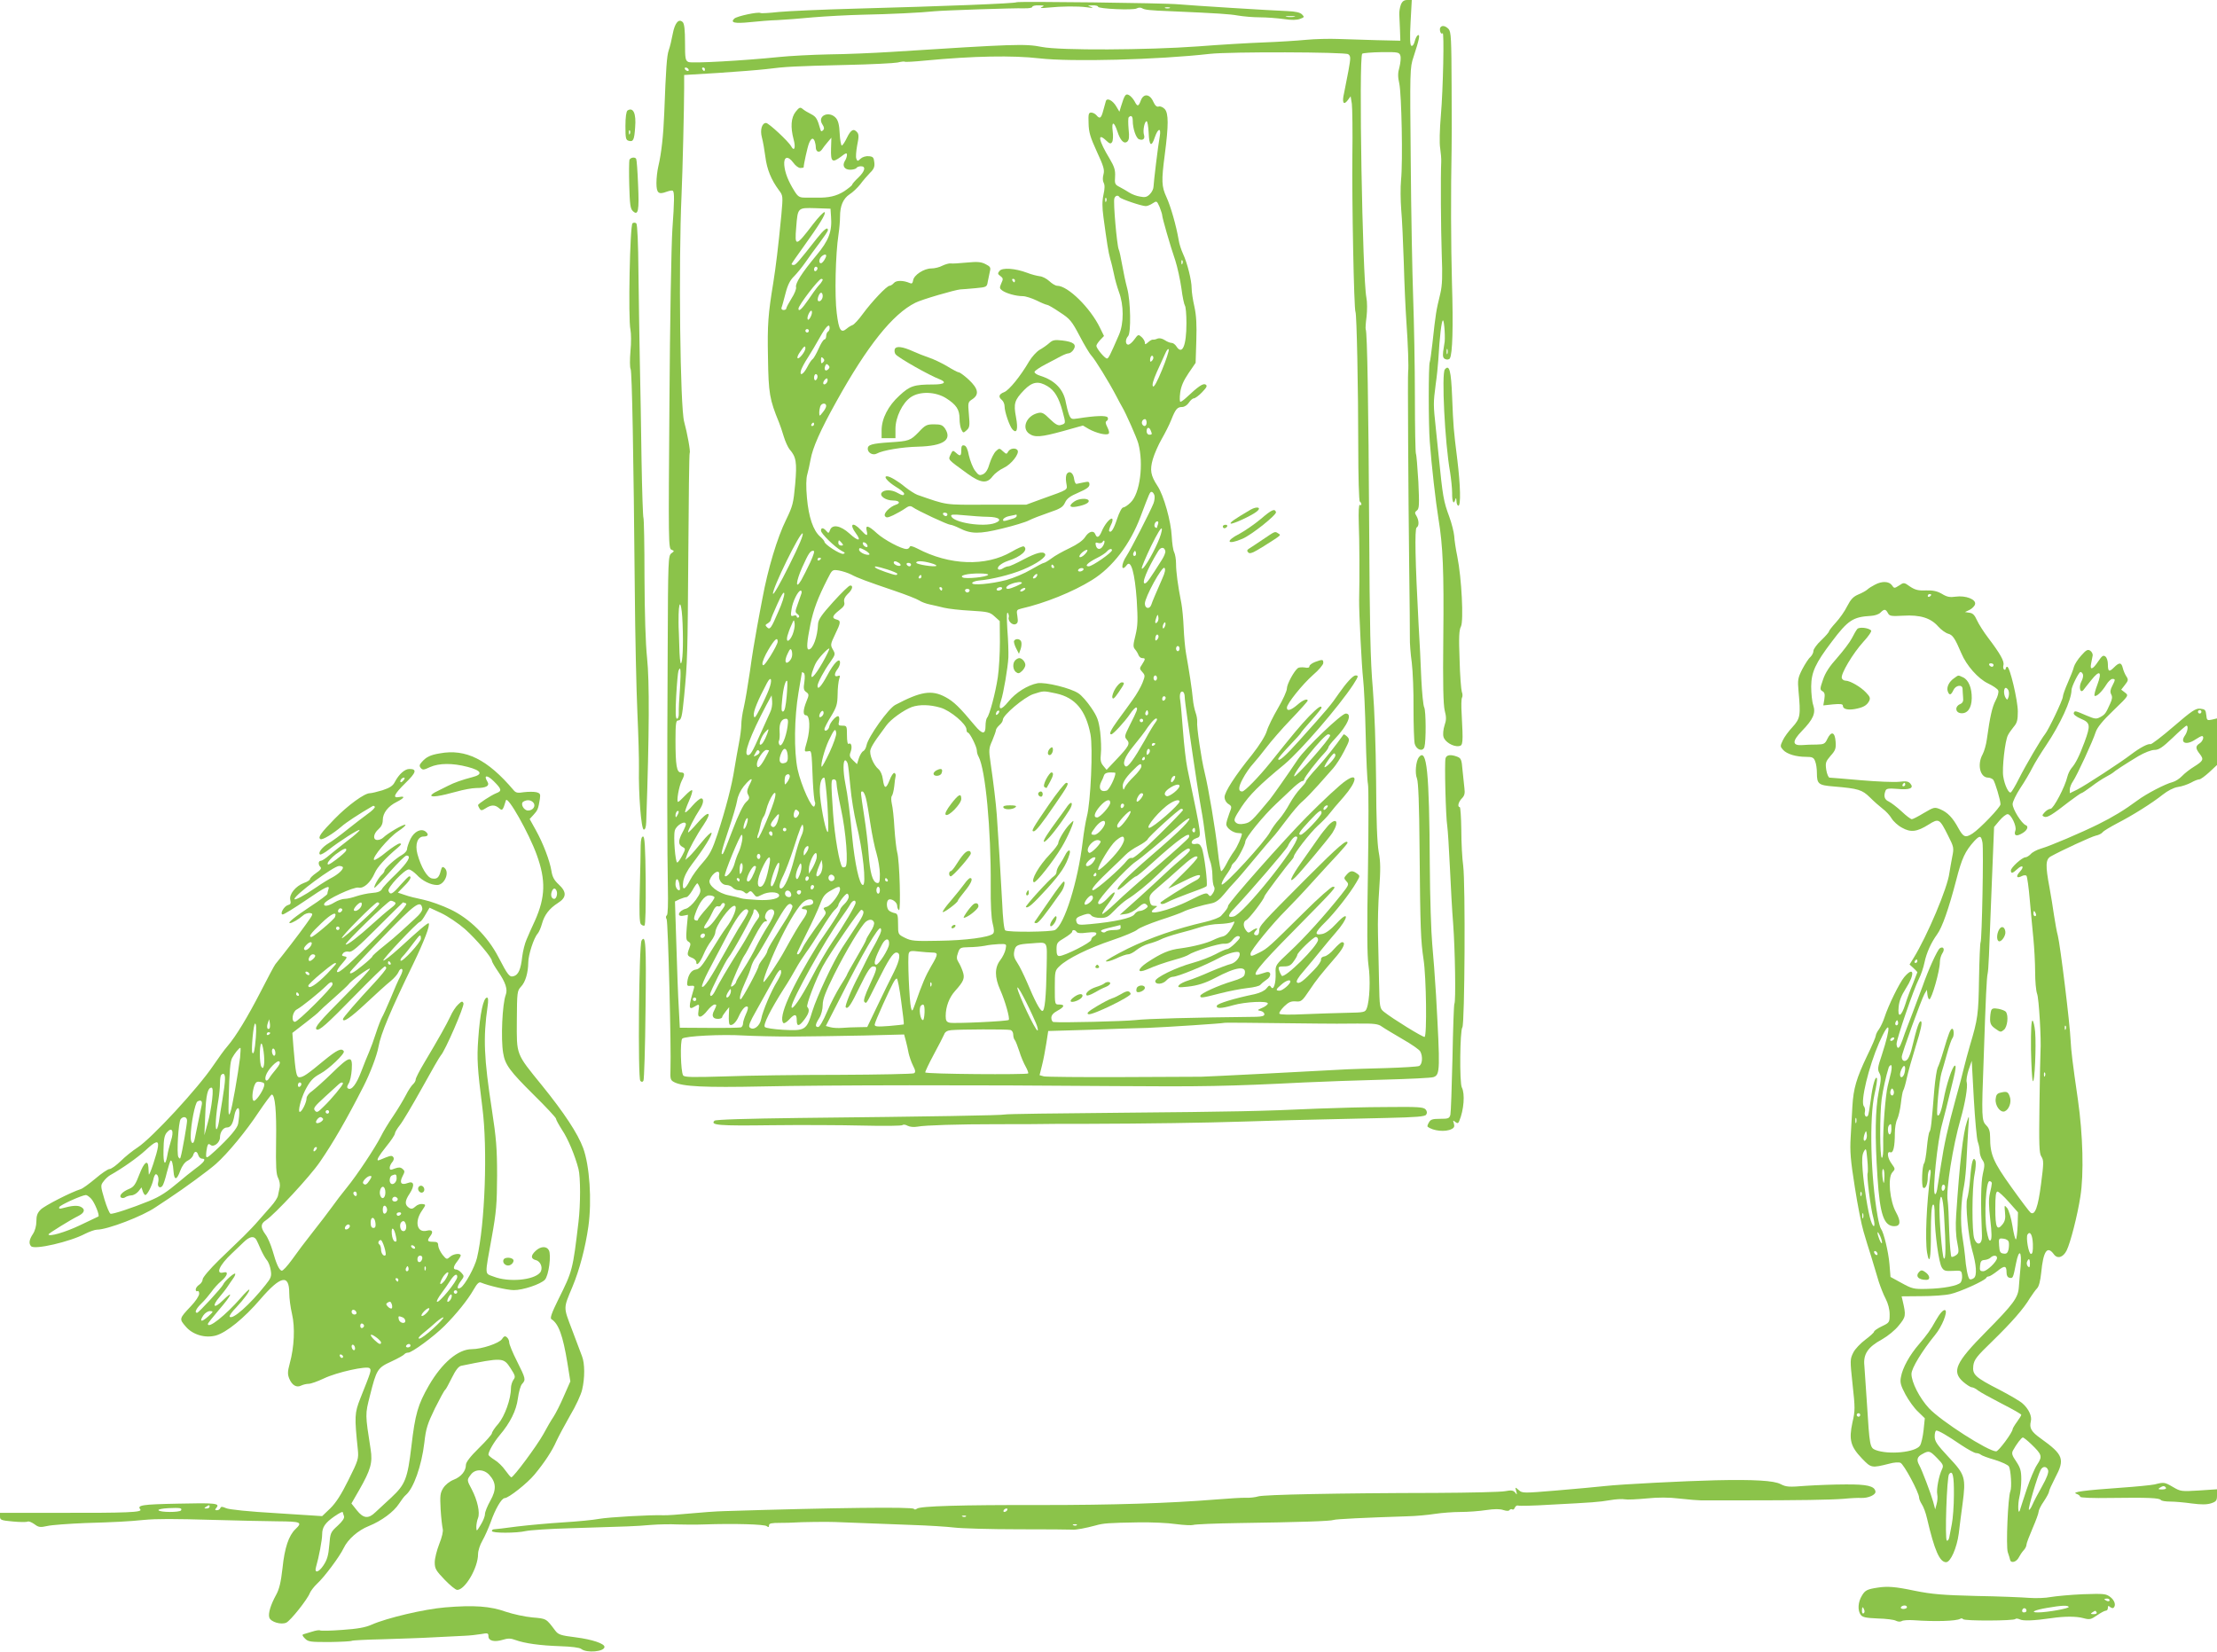<?xml version="1.0" standalone="no"?>
<!DOCTYPE svg PUBLIC "-//W3C//DTD SVG 20010904//EN"
 "http://www.w3.org/TR/2001/REC-SVG-20010904/DTD/svg10.dtd">
<svg version="1.0" xmlns="http://www.w3.org/2000/svg"
 width="1280pt" height="954pt" viewBox="0 0 1280 954"
 preserveAspectRatio="xMidYMid meet">
<g transform="translate(0,954) scale(0.1,-0.1)"
fill="#8bc34a" stroke="none">
<path d="M8088 9513 c-6 -16 -10 -41 -9 -58 1 -16 3 -57 4 -90 l2 -60 -135 3
c-74 2 -175 5 -225 7 -49 2 -133 0 -185 -5 -52 -5 -162 -12 -245 -15 -82 -3
-253 -13 -380 -23 -289 -21 -796 -24 -900 -3 -98 19 -153 17 -874 -29 -96 -6
-256 -13 -355 -14 -100 -2 -228 -9 -286 -15 -205 -21 -505 -38 -525 -29 -18 8
-20 19 -20 113 0 71 -4 108 -13 117 -23 23 -46 -4 -58 -68 -6 -33 -16 -75 -23
-94 -11 -33 -16 -99 -26 -365 -5 -126 -16 -229 -34 -305 -6 -25 -11 -68 -11
-96 0 -59 12 -69 59 -51 17 6 33 9 36 5 9 -9 9 -54 -3 -223 -6 -88 -14 -539
-17 -1001 -6 -807 -6 -842 12 -848 17 -7 17 -8 -1 -21 -18 -14 -19 -37 -21
-547 -4 -740 -3 -1195 1 -1380 2 -97 0 -159 -6 -163 -6 -4 -7 -13 -1 -23 8
-16 27 -741 22 -868 -2 -54 0 -61 21 -72 49 -26 175 -32 513 -25 372 8 1204 9
2030 2 502 -4 659 -1 1095 21 102 5 307 12 455 16 149 4 280 10 292 15 38 14
38 41 14 474 -6 99 -16 232 -22 295 -6 63 -13 270 -14 460 -3 536 -17 674 -63
618 -17 -22 -24 -92 -11 -123 8 -21 13 -147 15 -410 4 -464 7 -527 23 -635 16
-104 20 -442 6 -447 -10 -3 -185 105 -235 145 -24 20 -25 24 -28 174 -2 84 -5
207 -6 273 -2 66 1 184 7 261 8 113 8 157 -3 215 -9 51 -14 180 -15 409 -2
209 -9 410 -19 535 -14 157 -18 357 -21 930 -4 699 -11 1130 -20 1144 -2 4 0
36 5 73 4 36 4 85 -1 109 -23 116 -45 1392 -24 1409 6 4 56 8 112 9 95 1 102
-1 108 -20 4 -12 1 -41 -5 -66 -10 -34 -10 -56 -1 -96 13 -61 21 -448 10 -557
-4 -41 -3 -118 1 -170 5 -52 11 -191 15 -309 3 -117 10 -270 15 -340 9 -125
14 -267 10 -286 -3 -14 1 -702 6 -1125 3 -195 4 -380 4 -411 -1 -31 4 -96 11
-145 6 -49 11 -168 10 -264 0 -96 3 -188 7 -205 10 -35 47 -47 56 -18 10 34 9
208 -1 228 -6 11 -13 85 -17 165 -3 80 -10 224 -16 320 -19 356 -23 547 -11
554 15 9 14 41 -1 67 -11 17 -10 22 3 32 13 10 14 32 8 165 -5 84 -11 157 -14
162 -3 5 -6 152 -6 327 0 175 -5 433 -10 573 -5 140 -12 496 -14 791 -5 523
-5 538 16 600 33 101 39 131 26 126 -6 -2 -15 -18 -19 -36 -5 -19 -13 -29 -20
-25 -7 5 -9 46 -4 135 l7 129 -26 0 c-18 0 -29 -7 -37 -27z m-304 -286 c15
-11 15 -20 1 -97 -9 -47 -20 -104 -25 -128 -13 -54 -3 -73 21 -41 l17 23 7
-44 c3 -25 5 -160 3 -300 -3 -250 9 -888 18 -901 7 -11 16 -447 16 -777 0
-173 4 -315 9 -318 5 -3 9 -10 9 -15 0 -6 -4 -8 -9 -4 -6 3 -8 -38 -6 -107 4
-94 5 -320 2 -443 -1 -71 15 -386 23 -455 5 -41 12 -188 15 -327 3 -138 9
-264 13 -280 4 -15 4 -239 0 -498 -6 -338 -5 -492 3 -549 12 -79 7 -204 -10
-248 -9 -23 -13 -24 -117 -26 -60 -1 -170 -5 -245 -8 -84 -4 -139 -3 -142 3
-4 5 9 24 27 42 26 25 40 31 67 29 31 -3 37 1 79 64 43 64 60 85 158 199 41
49 53 79 30 79 -6 0 -26 -18 -45 -39 -18 -22 -43 -41 -56 -43 -13 -2 -21 -9
-20 -18 2 -9 -16 -36 -40 -60 -61 -64 -87 -84 -99 -72 -6 6 7 29 39 65 26 31
71 84 98 118 28 34 66 81 86 103 76 86 81 136 6 55 -35 -38 -63 -58 -84 -62
-47 -9 -42 9 18 68 54 53 143 166 180 230 22 37 22 38 4 51 -26 19 -39 18 -60
-6 -17 -19 -17 -21 -1 -39 16 -17 14 -21 -31 -78 -93 -117 -212 -249 -296
-327 -83 -78 -84 -78 -82 -125 2 -58 -12 -102 -26 -81 -8 13 -12 12 -27 -7
-10 -13 -37 -26 -67 -33 -121 -25 -214 -54 -219 -66 -7 -19 25 -18 94 2 70 20
200 26 200 10 0 -6 -15 -18 -32 -25 -30 -13 -31 -14 -10 -18 12 -2 22 -11 22
-19 0 -10 -13 -14 -47 -15 -370 -4 -633 -11 -698 -19 -65 -7 -426 -16 -472
-11 -7 0 -13 11 -13 24 0 15 11 28 35 41 41 22 45 36 10 36 -25 0 -25 0 -25
98 0 94 1 99 28 124 44 43 168 104 302 149 69 23 135 51 146 61 12 11 71 35
130 55 60 19 120 41 134 48 26 14 110 39 168 50 22 5 44 21 70 53 20 25 48 57
62 71 14 14 64 73 112 131 48 58 96 114 106 125 11 11 46 56 79 100 33 44 74
93 93 108 18 15 59 58 92 95 33 37 72 81 86 97 15 17 43 60 62 97 33 64 34 68
18 85 -10 9 -19 15 -21 12 -49 -69 -101 -134 -152 -191 -36 -39 -65 -75 -65
-80 0 -5 -15 -23 -32 -41 -18 -18 -46 -58 -62 -87 -16 -30 -44 -72 -62 -92
-18 -20 -41 -52 -50 -70 -29 -57 -268 -317 -280 -305 -4 4 7 28 24 52 18 25
32 49 32 54 0 5 7 14 16 22 18 14 64 102 64 120 0 21 106 151 177 217 37 35
84 79 104 98 21 19 42 34 48 34 6 0 11 5 11 10 0 11 73 106 116 151 13 14 24
30 24 35 0 5 17 27 38 49 73 77 102 145 62 145 -25 0 -231 -197 -277 -265 -58
-87 -144 -209 -161 -230 -106 -128 -113 -134 -148 -141 -25 -5 -40 -2 -50 8
-13 13 -8 24 34 89 46 69 101 125 248 246 95 80 315 335 397 460 31 49 32 53
13 53 -14 0 -52 -41 -96 -104 -44 -65 -67 -92 -226 -269 -82 -92 -124 -129
-124 -109 0 5 29 39 65 77 36 37 65 70 65 72 0 3 27 35 60 72 33 37 60 71 60
74 0 18 -22 2 -73 -50 -52 -55 -88 -98 -224 -268 -66 -82 -147 -165 -161 -165
-24 0 -23 25 3 73 15 29 42 68 60 87 17 19 52 62 78 96 25 33 88 106 141 161
53 55 96 104 96 107 0 15 -29 4 -60 -24 -38 -32 -60 -38 -60 -16 0 23 88 133
151 189 33 28 59 59 59 69 0 21 -3 22 -47 6 -18 -7 -33 -18 -33 -25 0 -8 -9
-11 -27 -7 -16 2 -33 1 -39 -3 -22 -16 -64 -93 -64 -118 0 -15 -23 -65 -51
-113 -28 -48 -58 -108 -65 -133 -9 -29 -41 -80 -84 -135 -99 -122 -160 -217
-160 -247 0 -14 9 -31 22 -39 21 -14 21 -15 5 -56 -9 -24 -17 -51 -17 -61 0
-22 40 -51 70 -51 11 0 20 -2 20 -4 0 -16 -27 -77 -45 -101 -12 -16 -32 -49
-44 -73 -12 -23 -25 -42 -30 -42 -4 0 -13 53 -20 118 -14 126 -54 363 -76 452
-19 76 -47 266 -43 293 1 12 -3 36 -9 52 -6 17 -14 53 -16 80 -5 55 -22 166
-39 260 -6 33 -12 101 -14 150 -2 50 -8 113 -13 140 -21 106 -31 184 -31 229
0 26 -5 56 -11 68 -6 11 -12 52 -14 92 -4 85 -46 236 -82 290 -40 61 -45 92
-27 155 9 31 32 83 51 116 19 33 44 82 55 110 25 63 35 75 63 75 13 0 30 11
39 25 9 14 22 25 29 25 7 0 29 16 47 35 28 29 32 38 20 45 -14 8 -42 -11 -111
-76 -14 -13 -29 -24 -34 -24 -4 0 -5 24 -1 53 5 37 19 69 48 112 l41 60 4 127
c3 94 0 147 -11 197 -9 39 -16 86 -16 107 0 45 -25 146 -50 199 -10 22 -22 58
-25 80 -14 82 -46 194 -70 246 -29 63 -30 94 -10 247 22 169 22 237 0 262 -10
11 -26 18 -35 15 -11 -4 -21 5 -31 27 -20 46 -56 50 -72 9 -14 -38 -20 -38
-37 -5 -8 14 -22 30 -32 35 -19 10 -25 2 -46 -66 l-9 -30 -19 32 c-20 33 -52
50 -59 30 -2 -7 -9 -31 -15 -54 -12 -46 -20 -52 -40 -28 -7 8 -20 15 -30 15
-15 0 -17 -9 -15 -62 1 -52 10 -81 48 -164 39 -84 45 -105 38 -131 -5 -18 -5
-37 1 -48 7 -12 7 -34 -1 -69 -8 -37 -8 -72 0 -131 20 -148 28 -200 39 -240 7
-22 16 -62 22 -90 5 -27 18 -72 28 -100 29 -77 29 -181 1 -247 -53 -122 -61
-138 -70 -138 -12 0 -61 58 -61 73 0 6 10 21 22 34 l22 23 -23 47 c-56 116
-186 243 -247 243 -10 0 -30 12 -46 27 -15 14 -40 27 -55 28 -15 2 -48 10 -73
20 -69 26 -143 31 -159 11 -12 -14 -11 -19 5 -30 16 -12 17 -17 5 -42 -11 -25
-10 -30 5 -41 23 -17 80 -33 119 -33 17 0 53 -12 80 -25 28 -14 55 -25 60 -25
6 0 39 -19 74 -43 59 -38 69 -51 114 -136 27 -52 58 -104 69 -115 21 -23 99
-149 142 -231 14 -27 30 -57 35 -65 20 -33 84 -177 93 -210 32 -118 10 -291
-45 -342 -16 -16 -35 -28 -42 -28 -8 0 -23 -29 -35 -65 -20 -61 -35 -84 -46
-72 -3 3 2 19 10 36 9 17 12 32 7 36 -11 6 -44 -33 -61 -75 -14 -33 -27 -39
-36 -15 -10 25 -38 17 -59 -16 -13 -20 -44 -42 -90 -64 -38 -18 -85 -44 -104
-59 -19 -14 -39 -26 -44 -26 -5 0 -39 -18 -75 -39 -37 -22 -101 -49 -142 -60
-88 -23 -202 -33 -197 -17 2 6 19 12 38 14 73 6 183 33 255 63 79 33 138 74
128 90 -11 18 -50 8 -124 -31 -41 -22 -80 -40 -88 -40 -7 0 -21 -5 -32 -12
-10 -7 -22 -9 -26 -5 -12 11 16 35 54 48 77 24 122 65 93 84 -5 3 -37 -11 -71
-31 -148 -86 -358 -79 -544 19 -28 14 -41 17 -44 9 -2 -7 -10 -12 -18 -12 -30
0 -129 53 -170 90 -51 47 -69 51 -60 15 8 -33 0 -32 -34 5 -47 50 -69 35 -28
-20 34 -46 13 -47 -37 -1 -52 47 -100 56 -113 20 -7 -19 -9 -19 -21 -5 -17 20
-31 21 -31 2 0 -17 79 -94 118 -116 22 -11 24 -15 10 -18 -18 -3 -108 55 -108
70 0 4 -11 18 -24 29 -41 35 -67 113 -77 224 -6 66 -5 113 2 136 5 19 14 57
19 86 12 68 56 168 148 333 179 323 326 507 457 572 34 18 230 75 260 77 11 0
50 4 87 7 65 6 66 7 71 38 3 17 9 43 12 58 6 23 3 29 -25 43 -26 13 -46 15
-108 9 -43 -4 -85 -7 -94 -5 -9 1 -30 -5 -47 -13 -16 -9 -45 -16 -64 -16 -42
0 -101 -38 -105 -69 -3 -17 -8 -21 -20 -15 -37 16 -78 16 -91 0 -8 -9 -19 -16
-25 -16 -16 0 -102 -91 -155 -163 -23 -32 -50 -61 -59 -64 -9 -3 -25 -13 -34
-21 -33 -28 -45 -8 -57 90 -13 99 -7 343 10 453 5 33 9 80 9 104 0 63 18 104
55 129 18 11 46 38 62 58 15 21 41 50 56 66 22 21 28 35 25 60 -3 28 -7 34
-31 36 -17 2 -37 -4 -48 -14 -17 -16 -19 -16 -25 0 -4 9 -1 44 5 77 10 47 10
64 0 75 -20 24 -36 16 -59 -31 -12 -25 -25 -45 -30 -45 -4 0 -10 31 -12 69 -2
50 -9 75 -22 90 -40 44 -110 12 -78 -37 11 -17 12 -26 4 -34 -8 -8 -12 -8 -15
3 -18 64 -25 75 -54 90 -18 9 -40 22 -49 30 -14 12 -20 9 -40 -16 -27 -34 -31
-88 -12 -160 13 -47 4 -73 -14 -40 -15 28 -130 135 -145 135 -24 0 -36 -40
-24 -84 6 -22 15 -73 20 -112 9 -72 34 -133 78 -192 24 -32 24 -33 14 -145
-18 -187 -32 -298 -46 -387 -30 -183 -35 -242 -31 -435 3 -206 9 -241 64 -375
6 -14 18 -50 27 -80 9 -30 25 -64 34 -75 38 -43 43 -75 32 -201 -10 -109 -14
-126 -52 -204 -52 -105 -106 -287 -137 -455 -7 -33 -20 -107 -31 -165 -11 -58
-30 -172 -41 -255 -12 -82 -28 -177 -36 -211 -8 -33 -14 -77 -14 -98 0 -20 -6
-69 -14 -109 -8 -40 -19 -106 -26 -147 -14 -93 -50 -231 -97 -375 -31 -93 -44
-118 -85 -165 -27 -30 -61 -76 -74 -102 -31 -61 -48 -63 -39 -6 5 27 23 63 50
98 68 89 117 168 113 181 -2 6 -27 -17 -55 -52 -28 -35 -61 -73 -73 -84 l-23
-20 8 25 c9 30 57 119 97 177 54 81 29 86 -38 8 -26 -30 -49 -53 -51 -51 -5 5
38 89 66 131 23 34 27 65 9 65 -7 0 -30 -19 -50 -42 -20 -24 -39 -41 -42 -38
-3 3 7 31 21 63 14 31 23 60 19 64 -3 4 -21 -10 -40 -30 -19 -20 -37 -37 -41
-37 -11 0 5 91 21 122 19 36 18 48 -5 48 -24 0 -31 40 -31 188 0 91 3 112 14
112 20 0 24 19 36 141 19 198 20 237 24 817 2 320 5 585 8 587 6 6 -15 119
-32 180 -23 83 -33 911 -15 1310 6 134 15 512 15 616 l0 76 198 12 c108 7 233
17 276 22 109 14 163 17 461 24 143 3 277 10 297 14 20 5 39 7 41 5 2 -3 54 0
115 6 285 27 508 31 664 13 183 -21 682 -8 983 26 116 13 781 11 799 -2z
m-3809 -87 c3 -5 2 -10 -4 -10 -5 0 -13 5 -16 10 -3 6 -2 10 4 10 5 0 13 -4
16 -10z m95 0 c0 -5 -2 -10 -4 -10 -3 0 -8 5 -11 10 -3 6 -1 10 4 10 6 0 11
-4 11 -10z m2470 -297 c0 -45 19 -101 36 -107 23 -9 36 3 29 25 -8 24 3 79 15
79 5 0 10 -30 12 -67 3 -77 16 -85 36 -24 18 52 37 55 28 4 -10 -53 -35 -263
-36 -290 0 -13 -9 -32 -21 -44 -17 -17 -28 -20 -57 -14 -21 3 -48 14 -62 23
-14 9 -38 23 -55 32 -28 14 -30 19 -27 61 2 37 -4 56 -31 102 -64 105 -74 156
-21 106 21 -20 27 -21 35 -9 5 8 7 37 3 64 -7 57 8 56 27 -2 17 -53 38 -75 57
-60 11 10 13 26 8 73 -3 34 -3 65 1 68 14 14 23 6 23 -20z m-1836 -119 c3 -9
6 -24 6 -34 0 -27 20 -35 35 -14 7 11 22 30 34 44 l21 25 -2 -64 c-2 -76 7
-83 57 -46 28 22 35 24 35 11 0 -9 -5 -25 -12 -35 -17 -28 -3 -51 31 -51 16 0
33 5 36 10 3 6 15 10 26 10 30 0 23 -29 -16 -66 -19 -18 -35 -36 -35 -41 -1
-4 -22 -21 -47 -38 -44 -27 -88 -38 -158 -36 -16 0 -47 0 -67 0 -32 0 -41 5
-62 39 -35 56 -54 104 -58 149 -4 49 21 56 52 14 12 -17 30 -31 41 -31 10 0
19 2 19 4 0 17 22 117 31 139 13 31 24 34 33 11z m1760 -323 c7 -10 127 -51
151 -51 9 0 27 7 40 16 23 15 24 15 40 -21 8 -21 15 -42 15 -48 0 -14 46 -175
76 -262 12 -38 28 -110 35 -160 6 -49 16 -94 20 -99 5 -6 9 -51 9 -102 0 -130
-24 -187 -58 -134 -7 11 -19 20 -27 20 -9 0 -27 7 -40 16 -15 10 -32 13 -42 9
-10 -5 -22 -7 -27 -6 -5 1 -17 -6 -27 -15 -16 -14 -19 -15 -19 -2 0 8 -9 23
-19 32 -18 16 -20 16 -41 -13 -12 -17 -28 -31 -36 -31 -17 0 -18 31 -1 49 18
18 15 202 -5 276 -9 33 -22 94 -29 135 -7 41 -16 82 -20 90 -10 21 -33 276
-25 295 6 17 22 20 30 6z m-77 -23 c-3 -8 -6 -5 -6 6 -1 11 2 17 5 13 3 -3 4
-12 1 -19z m-1589 -88 c7 -87 -13 -139 -85 -225 -84 -101 -122 -161 -117 -183
3 -9 -9 -39 -26 -65 -16 -26 -30 -52 -30 -57 0 -6 -7 -10 -16 -10 -9 0 -14 6
-12 13 3 6 13 44 23 82 13 51 27 78 50 100 17 17 46 53 65 80 19 28 55 78 82
113 26 35 48 67 48 73 0 22 -22 5 -64 -48 -106 -135 -122 -153 -133 -153 -7 0
-13 2 -13 5 0 3 30 46 66 96 95 132 135 197 125 204 -5 3 -36 -29 -68 -71 -99
-130 -106 -131 -96 -16 9 114 8 113 111 110 l87 -3 3 -45z m-28 -226 c0 -13
-21 -44 -30 -44 -14 0 -12 24 2 38 13 13 28 16 28 6z m2057 -46 c-3 -8 -6 -5
-6 6 -1 11 2 17 5 13 3 -3 4 -12 1 -19z m-2107 -27 c0 -6 -4 -13 -10 -16 -5
-3 -10 1 -10 9 0 9 5 16 10 16 6 0 10 -4 10 -9z m30 -66 c0 -3 -6 -13 -12 -21
-7 -8 -18 -20 -23 -27 -6 -7 -28 -38 -49 -69 -36 -52 -56 -71 -56 -50 0 19
117 172 132 172 4 0 8 -2 8 -5z m1110 -5 c0 -5 -2 -10 -4 -10 -3 0 -8 5 -11
10 -3 6 -1 10 4 10 6 0 11 -4 11 -10z m-1110 -89 c0 -20 -17 -37 -27 -28 -7 8
7 47 18 47 5 0 9 -9 9 -19z m-71 -123 c-7 -13 -14 -18 -16 -11 -3 7 1 22 8 35
7 13 14 18 16 11 3 -7 -1 -22 -8 -35z m111 -62 c0 -8 -4 -18 -10 -21 -5 -3
-10 -15 -10 -26 0 -10 -5 -19 -10 -19 -6 0 -21 -24 -34 -54 -13 -29 -29 -57
-35 -60 -6 -4 -20 -25 -31 -47 -22 -42 -46 -54 -35 -16 4 12 21 45 39 72 18
28 49 80 70 118 36 64 56 83 56 53z m-120 -16 c0 -5 -4 -10 -10 -10 -5 0 -10
5 -10 10 0 6 5 10 10 10 6 0 10 -4 10 -10z m-20 -102 c-1 -19 -37 -64 -45 -56
-4 4 3 21 15 37 23 34 30 38 30 19z m2059 -124 c-28 -68 -46 -101 -52 -95 -7
7 1 35 22 83 18 40 40 89 49 108 8 19 17 29 20 22 2 -7 -15 -60 -39 -118z
m-58 53 c-8 -8 -11 -7 -11 4 0 9 3 19 7 23 4 4 9 2 11 -4 3 -7 -1 -17 -7 -23z
m-1899 -9 c-9 -9 -12 -7 -12 12 0 19 3 21 12 12 9 -9 9 -15 0 -24z m30 -40
c-15 -15 -26 -4 -18 18 5 13 9 15 18 6 9 -9 9 -15 0 -24z m-62 -42 c0 -8 -4
-18 -10 -21 -5 -3 -10 3 -10 14 0 12 5 21 10 21 6 0 10 -6 10 -14z m51 -39
c-16 -16 -26 0 -10 19 9 11 15 12 17 4 2 -6 -1 -17 -7 -23z m-1 -131 c0 -8 -9
-24 -20 -37 -19 -24 -19 -24 -20 -2 0 12 3 28 6 37 8 20 34 21 34 2z m1850
-96 c0 -21 -15 -27 -25 -10 -7 12 2 30 16 30 5 0 9 -9 9 -20z m-1920 -10 c0
-5 -5 -10 -11 -10 -5 0 -7 5 -4 10 3 6 8 10 11 10 2 0 4 -4 4 -10z m1944 -36
c9 -22 8 -24 -9 -24 -8 0 -15 9 -15 20 0 24 15 27 24 4z m21 -373 c3 -10 1
-31 -5 -47 -18 -46 -131 -266 -156 -304 -33 -49 -32 -97 2 -52 24 32 46 -47
57 -202 7 -117 6 -148 -7 -203 -14 -56 -15 -68 -3 -82 8 -9 17 -24 20 -33 4
-10 13 -18 22 -18 19 0 19 -5 -1 -36 -16 -23 -15 -26 1 -44 17 -19 17 -22 1
-63 -9 -23 -34 -67 -56 -97 -21 -30 -60 -83 -85 -117 -42 -58 -54 -83 -39 -83
11 0 78 73 108 117 16 24 32 40 37 38 9 -6 5 -17 -39 -104 -30 -60 -31 -65
-16 -82 20 -23 13 -37 -65 -119 l-52 -55 -19 23 c-15 18 -18 33 -14 70 3 26 1
82 -4 126 -9 67 -16 87 -52 140 -23 34 -56 72 -74 83 -44 30 -191 66 -236 58
-57 -11 -126 -54 -168 -106 -43 -53 -61 -51 -43 4 15 45 40 192 43 252 1 28
-1 100 -6 160 -4 71 -4 105 3 96 5 -8 7 -19 5 -25 -7 -19 20 -48 39 -40 13 5
16 14 11 45 -6 36 -5 38 22 45 136 31 298 96 409 165 118 73 220 206 280 366
52 138 54 143 64 143 5 0 12 -8 16 -19z m21 -167 c-3 -9 -6 -18 -6 -20 0 -3
-4 -3 -10 1 -11 7 -2 35 12 35 6 0 7 -7 4 -16z m-2 -107 c-35 -80 -87 -164
-92 -149 -2 6 23 64 54 129 37 75 59 111 62 100 2 -11 -9 -47 -24 -80z m-2129
-134 c-51 -103 -90 -171 -92 -161 -6 26 158 361 171 348 6 -6 -19 -68 -79
-187z m305 132 c10 -12 10 -15 -4 -15 -9 0 -16 7 -16 15 0 8 2 15 4 15 2 0 9
-7 16 -15z m1510 -14 c-14 -27 -36 -27 -43 -1 -4 17 -2 20 13 15 10 -3 21 -1
25 5 12 20 17 2 5 -19z m-1362 0 c3 -8 -1 -12 -9 -9 -7 2 -15 10 -17 17 -3 8
1 12 9 9 7 -2 15 -10 17 -17z m12 -51 c0 -5 -13 -5 -30 1 -16 6 -30 17 -30 25
0 12 5 12 30 -1 17 -9 30 -20 30 -25z m1708 18 c2 -8 -7 -30 -19 -49 -71 -112
-85 -133 -97 -137 -25 -8 10 80 75 186 15 25 36 25 41 0z m-466 -20 c-12 -12
-25 -18 -29 -14 -4 4 3 16 16 27 31 25 41 15 13 -13z m158 25 c0 -14 -114 -93
-134 -93 -27 0 -6 21 47 48 25 12 50 29 57 37 13 16 30 20 30 8z m-1742 -70
c-18 -38 -41 -84 -52 -103 -35 -59 -31 -8 5 73 38 84 47 97 65 97 9 0 3 -21
-18 -67z m1878 40 c-10 -10 -19 5 -10 18 6 11 8 11 12 0 2 -7 1 -15 -2 -18z
m-1816 -17 c0 -3 -4 -8 -10 -11 -5 -3 -10 -1 -10 4 0 6 5 11 10 11 6 0 10 -2
10 -4z m450 -26 c8 -5 12 -12 9 -15 -8 -8 -39 5 -39 16 0 11 11 11 30 -1z
m183 -1 c22 -6 36 -13 33 -16 -8 -9 -116 8 -116 18 0 12 36 11 83 -2z m-113
-9 c0 -5 -4 -10 -9 -10 -6 0 -13 5 -16 10 -3 6 1 10 9 10 9 0 16 -4 16 -10z
m825 -10 c3 -5 1 -10 -4 -10 -6 0 -11 5 -11 10 0 6 2 10 4 10 3 0 8 -4 11 -10z
m-962 -18 c32 -10 58 -22 58 -25 -1 -4 -4 -7 -8 -7 -16 0 -108 33 -117 41 -15
13 2 11 67 -9z m1587 -54 c-36 -82 -57 -131 -63 -150 -10 -28 -37 -22 -37 7 0
37 100 219 113 206 7 -7 4 -26 -13 -63z m-455 52 c-3 -5 -13 -10 -21 -10 -8 0
-12 5 -9 10 3 6 13 10 21 10 8 0 12 -4 9 -10z m-1341 -27 c37 -20 88 -39 250
-94 65 -22 129 -47 143 -56 13 -9 41 -19 61 -23 20 -4 57 -13 82 -19 25 -6 94
-14 153 -17 100 -6 112 -8 139 -33 l30 -27 1 -120 c0 -65 -5 -157 -12 -204
-14 -93 -48 -219 -62 -234 -5 -6 -9 -27 -9 -48 0 -50 -18 -49 -61 2 -89 107
-122 139 -170 165 -80 43 -142 33 -290 -45 -40 -21 -156 -184 -166 -233 -3
-16 -12 -31 -19 -34 -7 -3 -18 -20 -25 -40 l-11 -35 -23 22 c-20 19 -22 27
-14 48 11 29 4 57 -11 47 -6 -4 -10 15 -10 49 0 54 -1 56 -26 56 -23 0 -25 3
-20 24 3 14 2 27 -3 30 -11 7 -48 -34 -53 -58 -3 -21 -28 -35 -28 -16 0 7 17
40 38 74 32 53 37 69 38 126 0 36 5 76 9 89 7 20 5 23 -8 18 -21 -8 -22 12 -2
39 8 10 15 27 15 37 0 35 -36 -1 -74 -73 -34 -63 -56 -87 -56 -60 0 17 39 90
74 138 29 42 30 45 15 71 -15 26 -15 31 12 87 34 70 35 80 9 87 -29 7 -25 22
15 53 26 20 34 31 29 48 -3 15 3 29 20 46 28 25 34 51 14 49 -7 0 -51 -43 -98
-95 -67 -74 -85 -101 -87 -126 -3 -77 -30 -148 -54 -148 -14 0 -10 46 10 145
18 87 43 153 99 263 27 53 27 54 66 48 21 -4 52 -14 70 -23z m791 -2 c-7 -13
-130 -25 -147 -15 -9 6 -6 10 12 15 38 11 142 10 135 0z m280 -10 c-3 -6 -11
-11 -17 -11 -6 0 -6 6 2 15 14 17 26 13 15 -4z m-665 -1 c0 -5 -5 -10 -11 -10
-5 0 -7 5 -4 10 3 6 8 10 11 10 2 0 4 -4 4 -10z m580 -36 c0 -6 -65 -34 -80
-34 -20 0 -9 19 18 28 30 12 62 15 62 6z m-460 -34 c0 -5 -2 -10 -4 -10 -3 0
-8 5 -11 10 -3 6 -1 10 4 10 6 0 11 -4 11 -10z m345 0 c-3 -5 -13 -10 -21 -10
-8 0 -12 5 -9 10 3 6 13 10 21 10 8 0 12 -4 9 -10z m125 -10 c-8 -5 -17 -7
-19 -4 -3 3 1 9 9 14 8 5 17 7 19 4 3 -3 -1 -9 -9 -14z m-312 -1 c-2 -6 -8
-10 -13 -10 -5 0 -11 4 -13 10 -2 6 4 11 13 11 9 0 15 -5 13 -11z m-1104 -120
c-42 -98 -49 -108 -66 -90 -11 10 -10 14 5 22 9 6 17 14 17 19 0 5 17 46 38
92 24 54 38 75 40 62 2 -12 -13 -59 -34 -105z m133 104 c-3 -10 -13 -38 -22
-63 -15 -41 -15 -45 0 -56 10 -8 12 -14 6 -19 -6 -3 -11 -1 -11 5 0 6 -8 9
-18 5 -17 -5 -18 -1 -12 37 6 45 38 108 53 108 5 0 7 -8 4 -17z m-686 -175 c5
-128 0 -228 -10 -228 -4 0 -8 44 -9 98 -2 53 -3 104 -4 112 -1 8 0 41 0 73 3
100 19 61 23 -55z m2740 9 c-13 -13 -15 1 -4 30 7 17 8 17 11 -1 2 -10 -1 -23
-7 -29z m-2105 -71 c-18 -43 -40 -49 -30 -8 4 15 14 43 23 62 15 35 15 35 19
9 2 -15 -4 -43 -12 -63z m2150 48 c-4 -9 -9 -15 -11 -12 -3 3 -3 13 1 22 4 9
9 15 11 12 3 -3 3 -13 -1 -22z m-45 -77 c-8 -8 -11 -7 -11 4 0 9 3 19 7 23 4
4 9 2 11 -4 3 -7 -1 -17 -7 -23z m-2191 -12 c0 -9 -19 -46 -42 -83 -33 -52
-44 -62 -46 -46 -2 11 14 49 34 82 36 61 54 77 54 47z m2320 -40 c0 -8 -4 -15
-10 -15 -5 0 -10 7 -10 15 0 8 5 15 10 15 6 0 10 -7 10 -15z m-2238 -47 c-2
-10 -10 -22 -17 -28 -22 -19 -27 6 -8 45 14 30 18 33 24 18 3 -10 4 -25 1 -35z
m177 -34 c-47 -82 -75 -108 -60 -56 5 16 14 40 21 53 15 29 72 90 78 84 2 -2
-15 -39 -39 -81z m-823 -146 c-5 -62 -8 -128 -7 -145 1 -19 -4 -33 -10 -33 -9
0 -10 35 -5 131 4 72 10 137 13 145 13 34 15 6 9 -98z m718 34 c-6 -37 -4 -48
11 -58 16 -12 17 -16 1 -54 -20 -50 -21 -80 -2 -80 22 0 25 -77 6 -148 -18
-63 -18 -63 4 -60 23 3 21 15 29 -174 3 -59 8 -112 12 -118 3 -5 2 -17 -3 -25
-12 -23 -77 120 -97 213 -22 105 -19 300 5 442 11 63 20 116 20 118 0 2 5 0
10 -3 7 -4 8 -24 4 -53z m2036 23 c0 -8 -4 -15 -10 -15 -5 0 -10 7 -10 15 0 8
5 15 10 15 6 0 10 -7 10 -15z m-2241 -67 c-10 -26 -33 -76 -51 -110 -28 -54
-33 -59 -36 -38 -3 22 23 86 76 186 25 47 33 18 11 -38z m103 -38 c-5 -55 -11
-85 -20 -88 -11 -3 -12 11 -6 69 6 67 20 117 29 107 2 -2 1 -41 -3 -88z m1556
16 c110 -24 171 -97 198 -236 15 -78 1 -394 -21 -475 -7 -27 -18 -93 -24 -145
-28 -232 -106 -480 -160 -510 -22 -11 -270 -14 -287 -2 -7 4 -14 68 -18 162
-8 150 -22 382 -31 505 -5 69 -19 184 -36 301 -11 74 -10 84 10 128 11 27 21
54 21 60 0 6 9 19 20 29 11 9 20 23 20 31 0 27 123 130 175 148 62 20 57 20
133 4z m742 -19 c0 -12 7 -67 15 -122 49 -339 68 -458 80 -525 8 -41 19 -117
25 -168 6 -52 17 -109 25 -129 8 -19 15 -59 15 -87 0 -28 4 -57 9 -65 6 -9 4
-23 -6 -38 -13 -20 -17 -21 -27 -8 -9 13 -24 8 -106 -33 -122 -62 -269 -96
-204 -47 19 14 19 14 -2 15 -16 0 -23 8 -26 31 -4 27 1 36 50 77 31 26 83 72
117 103 69 63 101 84 109 70 3 -5 -35 -47 -84 -95 -49 -47 -87 -86 -84 -86 2
0 35 15 72 34 82 42 116 53 110 35 -2 -7 -11 -16 -19 -20 -58 -30 -209 -125
-209 -131 0 -11 17 -10 38 2 17 10 90 39 175 70 26 9 50 20 53 23 9 9 -14 192
-28 222 -9 20 -18 26 -35 22 -32 -6 -30 21 3 33 33 13 36 -11 -51 405 -8 39
-19 135 -25 215 -6 80 -13 159 -16 177 -6 34 2 57 17 48 5 -4 9 -16 9 -28z
m-2394 -91 c-8 -17 -34 -74 -57 -126 -44 -100 -56 -120 -70 -120 -30 0 12 112
106 290 l30 55 3 -34 c2 -19 -3 -48 -12 -65z m2284 85 c0 -6 -4 -13 -10 -16
-5 -3 -10 1 -10 9 0 9 5 16 10 16 6 0 10 -4 10 -9z m-1300 -57 c58 -17 150
-95 150 -126 0 -10 4 -18 8 -18 11 0 52 -82 52 -104 0 -10 4 -25 10 -35 40
-75 72 -420 70 -745 -1 -106 3 -187 11 -217 9 -36 10 -52 2 -60 -21 -21 -159
-39 -313 -41 -138 -3 -159 -1 -195 17 -40 20 -40 20 -40 80 0 52 -3 60 -20 63
-11 2 -26 9 -32 14 -15 12 -17 54 -3 63 16 10 50 -14 50 -35 0 -10 4 -21 10
-25 12 -8 4 288 -10 334 -5 19 -12 82 -16 140 -3 58 -10 121 -15 140 -4 19 -5
39 0 45 5 6 11 31 14 56 2 25 6 51 8 59 2 7 -1 15 -7 18 -6 2 -19 -17 -28 -42
-21 -53 -31 -51 -39 7 -3 24 -14 48 -25 57 -29 24 -55 86 -46 113 3 13 21 42
38 66 17 24 41 57 54 74 25 35 101 89 147 106 44 15 104 14 165 -4z m-677 -39
c-5 -13 -23 -22 -23 -11 0 15 14 35 21 31 4 -3 6 -12 2 -20z m1009 3 c-7 -7
-12 -8 -12 -2 0 14 12 26 19 19 2 -3 -1 -11 -7 -17z m864 -5 c-10 -10 -19 5
-10 18 6 11 8 11 12 0 2 -7 1 -15 -2 -18z m-2079 -68 c-9 -64 -35 -124 -47
-105 -5 8 -6 19 -2 24 3 6 5 30 3 54 -3 45 11 72 37 72 12 0 14 -9 9 -45z
m2053 35 c0 -5 -4 -10 -10 -10 -5 0 -10 5 -10 10 0 6 5 10 10 10 6 0 10 -4 10
-10z m80 5 c0 -3 -5 -11 -10 -18 -6 -7 -34 -52 -61 -102 -62 -109 -97 -157
-110 -150 -21 14 -6 55 44 116 29 35 68 85 85 112 29 40 52 60 52 42z m-2250
-81 c-16 -42 -30 -64 -40 -64 -12 0 6 49 27 72 22 24 24 23 13 -8z m360 -107
c-23 -49 -44 -87 -46 -84 -8 8 16 99 41 152 31 65 39 73 43 43 2 -13 -16 -63
-38 -111z m2890 97 c0 -19 -203 -249 -208 -236 -6 20 172 241 196 242 6 0 12
-3 12 -6z m-1010 -48 c0 -3 -4 -8 -10 -11 -5 -3 -10 -1 -10 4 0 6 5 11 10 11
6 0 10 -2 10 -4z m-2122 -68 c2 -26 -2 -37 -13 -42 -34 -13 -44 13 -23 59 15
34 32 26 36 -17z m2083 9 c-8 -8 -11 -7 -11 4 0 9 3 19 7 23 4 4 9 2 11 -4 3
-7 -1 -17 -7 -23z m-2246 14 c3 -6 -4 -15 -15 -21 -20 -11 -21 -10 -10 9 12
23 16 25 25 12z m55 5 c0 -2 -12 -24 -26 -50 -27 -48 -44 -59 -44 -28 0 26 38
82 55 82 8 0 15 -2 15 -4z m3270 -28 c0 -13 -49 -68 -62 -68 -10 0 44 79 55
80 4 0 7 -5 7 -12z m-1100 -18 c0 -5 -5 -10 -11 -10 -5 0 -7 5 -4 10 3 6 8 10
11 10 2 0 4 -4 4 -10z m-1715 -32 c3 -13 9 -72 15 -133 5 -60 21 -156 34 -211
38 -152 59 -354 38 -354 -20 0 -47 124 -62 280 -12 133 -26 240 -40 309 -13
68 -13 131 0 131 5 0 12 -10 15 -22z m1695 -13 c0 -9 -19 -35 -43 -58 -24 -23
-47 -51 -52 -62 -7 -17 -9 -18 -12 -3 -6 23 12 54 56 98 41 42 51 47 51 25z
m-150 -38 c0 -25 -36 -98 -51 -102 -35 -11 -50 15 -30 53 5 9 12 25 15 35 4
11 16 17 36 17 16 0 30 -1 30 -3z m-1880 -20 c0 -7 -7 -22 -15 -33 -14 -18
-14 -18 -15 7 0 14 3 29 7 32 11 11 23 8 23 -6z m2220 -18 c-7 -11 -14 -18
-17 -15 -8 8 5 36 17 36 7 0 7 -6 0 -21z m-2003 -141 c5 -84 7 -157 3 -161 -9
-11 -36 114 -45 205 -6 63 4 108 24 108 4 0 12 -69 18 -152z m-437 139 c0 -2
-7 -18 -16 -35 -11 -24 -13 -36 -4 -52 9 -17 7 -24 -14 -43 -15 -14 -44 -74
-75 -156 -28 -74 -53 -136 -56 -139 -17 -17 -9 17 30 133 25 72 47 149 51 173
4 26 19 58 38 82 27 33 46 49 46 37z m490 -22 c0 -14 11 -78 25 -143 30 -138
44 -325 26 -337 -7 -4 -15 -4 -18 -1 -16 16 -44 178 -53 306 -13 194 -13 200
5 200 9 0 15 -9 15 -25z m1980 -13 c0 -18 -59 -64 -74 -59 -21 8 -12 29 22 50
29 18 52 22 52 9z m-1811 -69 c6 -21 17 -87 26 -148 9 -60 25 -139 36 -174 10
-35 19 -88 19 -118 0 -46 -3 -54 -17 -51 -25 5 -40 58 -48 168 -3 52 -15 152
-26 221 -22 146 -22 139 -9 139 5 0 14 -17 19 -37z m-525 0 c-9 -45 -88 -233
-98 -233 -4 0 -5 8 -1 18 4 9 11 34 15 54 4 21 12 43 17 50 6 7 13 25 16 39
18 73 67 142 51 72z m2126 20 c-1 -14 -30 -47 -36 -41 -8 8 14 48 26 48 6 0
10 -3 10 -7z m-190 -48 c0 -19 -58 -85 -76 -85 -23 0 -16 27 17 65 32 36 59
46 59 20z m400 7 c0 -18 -153 -152 -175 -152 -26 0 66 108 120 141 31 20 55
24 55 11z m-320 -21 c0 -6 -4 -13 -10 -16 -5 -3 -10 1 -10 9 0 9 5 16 10 16 6
0 10 -4 10 -9z m-1883 -62 c-15 -23 -31 -8 -22 21 5 16 10 19 20 10 11 -9 12
-16 2 -31z m2223 34 c0 -4 -63 -69 -140 -145 -87 -86 -145 -135 -154 -132 -8
3 -20 -3 -28 -13 -33 -44 -180 -173 -197 -173 -19 0 16 41 121 140 21 19 50
48 65 63 15 16 50 40 76 53 26 14 50 31 53 38 7 17 182 176 194 176 6 0 10 -3
10 -7z m-2919 -30 c-8 -15 -10 -15 -11 -2 0 17 10 32 18 25 2 -3 -1 -13 -7
-23z m2592 -25 c-32 -44 -53 -59 -53 -36 0 17 69 92 77 84 4 -3 -7 -25 -24
-48z m-2009 5 c-8 -34 -23 -55 -35 -47 -14 8 -11 19 12 48 26 33 31 33 23 -1z
m-185 -39 c-6 -16 -13 -24 -16 -18 -2 6 2 24 8 40 6 16 13 24 16 18 2 -6 -2
-24 -8 -40z m2520 -10 c-24 -26 -107 -100 -184 -166 -140 -121 -202 -184 -191
-195 3 -3 26 13 51 36 24 22 49 41 54 41 5 0 46 34 92 76 152 138 229 193 213
149 -3 -8 -83 -80 -177 -161 -95 -81 -205 -178 -245 -217 -40 -38 -75 -67 -78
-64 -3 3 13 31 36 61 49 65 47 87 -3 32 -31 -34 -57 -46 -57 -28 0 22 164 200
216 236 32 21 153 122 251 209 68 60 83 53 22 -9z m-449 25 c0 -22 -42 -69
-61 -69 -25 0 -24 5 7 46 26 33 54 45 54 23z m-2420 -9 c0 -6 -9 -27 -20 -47
-25 -47 -25 -69 0 -83 19 -10 19 -11 -1 -50 -12 -22 -24 -40 -29 -40 -11 0
-23 151 -14 184 8 32 64 63 64 36z m666 -68 c-8 -16 -27 -76 -41 -133 -26
-100 -56 -169 -76 -169 -15 0 -10 29 15 78 13 27 38 93 56 148 17 54 36 110
42 124 12 24 12 24 16 3 2 -12 -4 -35 -12 -51z m-86 38 c0 -5 -4 -10 -10 -10
-5 0 -10 5 -10 10 0 6 5 10 10 10 6 0 10 -4 10 -10z m2360 -6 c0 -8 -5 -12
-10 -9 -6 4 -8 11 -5 16 9 14 15 11 15 -7z m-2440 -20 c0 -8 -4 -12 -10 -9 -5
3 -10 10 -10 16 0 5 5 9 10 9 6 0 10 -7 10 -16z m-176 -41 c-4 -21 -12 -49
-19 -63 -7 -14 -18 -43 -24 -66 -10 -39 -45 -83 -56 -72 -8 7 87 238 97 238 5
0 6 -17 2 -37z m2206 9 c0 -11 -13 -37 -29 -58 -39 -53 -121 -131 -121 -115 0
24 71 140 101 166 36 30 49 32 49 7z m-136 -9 c8 -9 -55 -74 -66 -67 -14 9 -9
33 12 54 20 20 41 25 54 13z m-1698 -65 c-15 -21 -16 -22 -16 -2 0 11 6 26 12
32 19 19 22 -4 4 -30z m2214 13 c0 -5 -19 -25 -42 -45 -63 -54 -75 -65 -168
-152 -47 -43 -110 -101 -140 -127 l-55 -49 36 5 c21 3 50 18 69 36 27 24 37
28 48 19 12 -10 11 -14 -4 -25 -10 -7 -25 -13 -35 -13 -9 0 -23 -9 -30 -20
-15 -21 -114 -43 -256 -56 -62 -6 -71 -4 -77 11 -8 22 -1 29 41 43 25 8 34 8
44 -4 6 -8 29 -14 52 -14 35 0 46 6 81 43 23 24 55 52 71 62 54 34 119 87 180
146 135 132 185 170 185 140z m-2156 -49 c-4 -15 -15 -40 -25 -57 l-19 -30 0
27 c0 33 30 99 42 92 4 -3 5 -17 2 -32z m-324 13 c0 -8 -4 -15 -10 -15 -5 0
-10 7 -10 15 0 8 5 15 10 15 6 0 10 -7 10 -15z m54 -37 c-17 -93 -34 -138 -55
-138 -21 0 -17 44 10 104 32 71 54 87 45 34z m1870 7 c-15 -23 -44 -35 -44
-18 0 12 33 43 47 43 11 0 10 -5 -3 -25z m-1829 -81 c-9 -30 -21 -56 -26 -60
-16 -9 -10 32 13 93 28 71 38 45 13 -33z m255 16 c-6 -11 -15 -20 -21 -20 -11
0 -6 22 14 70 l11 25 4 -27 c2 -15 -2 -36 -8 -48z m-459 3 c-9 -15 -10 -13
-11 13 0 17 3 34 8 38 11 12 14 -32 3 -51z m336 -14 c-11 -27 -16 -30 -21 -18
-4 9 1 34 10 55 15 33 18 35 21 18 2 -12 -2 -37 -10 -55z m-262 14 c-18 -43
-32 -60 -41 -50 -11 10 27 87 43 87 11 0 10 -7 -2 -37z m-203 -16 c-5 -28 17
-57 42 -57 13 0 29 -7 36 -15 7 -8 22 -15 34 -15 12 0 27 -5 34 -12 9 -9 15
-9 24 0 10 10 16 8 29 -9 15 -20 17 -21 48 -5 36 19 92 18 99 -1 6 -21 -47
-34 -127 -29 -42 2 -83 6 -91 9 -8 3 -40 11 -70 17 -64 12 -123 59 -113 88 16
44 62 68 55 29z m2178 3 c0 -5 -5 -10 -11 -10 -5 0 -7 5 -4 10 3 6 8 10 11 10
2 0 4 -4 4 -10z m-1514 -11 c10 -17 -13 -36 -27 -22 -12 12 -4 33 11 33 5 0
12 -5 16 -11z m-146 -8 c0 -6 -4 -13 -10 -16 -5 -3 -10 1 -10 9 0 9 5 16 10
16 6 0 10 -4 10 -9z m-745 -69 c-9 -9 -25 11 -25 32 0 37 14 40 22 4 3 -18 5
-34 3 -36z m345 58 c0 -5 -2 -10 -4 -10 -3 0 -8 5 -11 10 -3 6 -1 10 4 10 6 0
11 -4 11 -10z m855 0 c3 -5 1 -10 -4 -10 -6 0 -11 5 -11 10 0 6 2 10 4 10 3 0
8 -4 11 -10z m-1085 -45 c8 -21 4 -33 -22 -70 -19 -26 -43 -48 -58 -52 -43
-11 -57 -49 -14 -40 l26 5 -7 -73 c-5 -62 -4 -75 10 -82 13 -8 14 -14 5 -37
-15 -39 -13 -45 15 -56 14 -5 25 -17 25 -25 0 -27 21 -5 42 44 10 25 30 60 44
78 13 17 24 40 24 50 1 37 84 153 110 153 22 0 -5 -72 -49 -129 -14 -18 -53
-79 -87 -135 -48 -81 -66 -102 -86 -104 -26 -3 -45 -30 -50 -72 -3 -21 1 -25
21 -22 20 2 22 -1 16 -20 -31 -105 -30 -122 5 -100 28 17 29 16 23 -23 -4 -27
-2 -35 10 -35 8 0 27 16 41 35 15 19 34 35 42 35 13 0 12 -4 -1 -31 -12 -22
-13 -34 -5 -44 10 -12 50 -10 50 4 0 3 9 17 20 31 l20 25 -2 -48 c-1 -26 1
-49 4 -52 12 -12 37 9 53 46 19 42 41 66 52 55 4 -3 -1 -22 -10 -41 -9 -20
-17 -44 -17 -54 0 -10 -6 -21 -12 -23 -7 -2 -89 -4 -183 -3 l-170 1 -6 115
c-4 62 -10 227 -14 364 l-8 250 27 13 c15 6 32 12 39 12 7 0 22 18 35 40 12
22 25 40 28 40 2 0 9 -11 14 -25z m660 6 c0 -6 -4 -13 -10 -16 -5 -3 -10 1
-10 9 0 9 5 16 10 16 6 0 10 -4 10 -9z m150 -15 c0 -26 -53 -96 -77 -102 -19
-5 -21 -9 -12 -20 9 -11 8 -19 -2 -33 -85 -117 -114 -160 -127 -188 -9 -18
-19 -33 -24 -33 -12 0 -13 -4 49 121 32 63 67 139 78 169 16 44 28 59 60 77
47 27 55 28 55 9z m230 -6 c0 -11 -4 -20 -10 -20 -5 0 -10 9 -10 20 0 11 5 20
10 20 6 0 10 -9 10 -20z m-512 -23 c2 -10 -3 -17 -12 -17 -18 0 -29 16 -21 31
9 14 29 6 33 -14z m56 8 c-4 -8 -10 -12 -15 -9 -14 8 -10 24 6 24 9 0 12 -6 9
-15z m276 -23 c0 -10 -11 -29 -25 -42 -14 -13 -25 -28 -25 -34 0 -6 -26 -49
-57 -95 -32 -46 -61 -89 -65 -95 -161 -260 -237 -431 -205 -463 4 -4 19 5 33
20 32 35 44 34 44 -3 0 -39 13 -38 44 3 27 36 32 57 17 73 -9 8 49 159 89 234
39 73 215 330 223 327 22 -7 16 -27 -31 -98 -27 -41 -63 -96 -80 -122 -54 -85
-144 -277 -172 -366 -33 -109 -41 -114 -169 -107 -52 3 -99 10 -105 16 -12 12
32 99 110 222 24 36 54 88 69 115 14 26 41 68 59 93 19 25 58 85 88 134 29 48
63 98 75 110 13 11 23 25 23 29 0 14 41 67 51 67 5 0 9 -8 9 -18z m-775 -2 c3
-5 -17 -34 -45 -65 -27 -30 -50 -60 -50 -65 0 -5 -6 -7 -14 -4 -11 4 -11 12
-2 37 22 65 54 107 80 107 14 0 27 -4 31 -10z m2185 -4 c0 -19 -44 -50 -48
-36 -4 12 26 50 40 50 4 0 8 -6 8 -14z m-1615 -26 c0 -10 -12 -16 -32 -18 -32
-3 -47 -22 -18 -22 22 0 18 -22 -10 -61 -24 -34 -51 -80 -103 -174 -37 -69
-115 -185 -123 -185 -9 0 32 110 81 215 51 109 104 200 139 238 27 29 66 33
66 7z m245 -2 c0 -15 -69 -132 -135 -228 -28 -41 -82 -133 -119 -205 -61 -118
-116 -197 -116 -168 0 37 194 386 282 507 24 33 49 70 56 83 13 24 32 31 32
11z m-764 -31 c-9 -12 -24 -33 -33 -47 -29 -43 -56 -70 -71 -70 -11 0 -9 8 8
33 12 17 28 47 36 65 9 21 20 32 29 29 7 -3 16 1 19 9 3 9 11 12 17 9 7 -5 5
-14 -5 -28z m399 13 c3 -6 -11 -37 -32 -71 -21 -33 -55 -87 -75 -120 -21 -33
-38 -65 -38 -71 0 -6 -11 -26 -25 -44 -14 -18 -25 -36 -25 -41 0 -15 -95 -193
-104 -193 -11 0 1 44 29 105 13 27 27 64 31 80 4 17 17 44 30 60 12 17 55 89
94 160 80 143 97 163 115 135z m-255 -32 c0 -6 -14 -34 -32 -61 -18 -28 -39
-62 -47 -78 -9 -15 -31 -53 -49 -86 -94 -169 -128 -220 -139 -210 -3 4 13 44
37 90 24 45 70 132 101 192 56 109 96 165 118 165 6 0 11 -5 11 -12z m57 -7
c10 -16 9 -24 -6 -43 -10 -13 -28 -42 -40 -66 -12 -23 -43 -76 -69 -116 -60
-95 -111 -182 -131 -223 -15 -32 -31 -44 -31 -23 0 14 89 191 105 210 23 26
145 249 145 265 0 21 13 19 27 -4z m93 -1 c0 -11 -16 -45 -36 -76 -20 -31 -50
-84 -67 -118 -16 -34 -49 -92 -73 -129 -24 -37 -44 -71 -44 -76 0 -5 -7 -14
-15 -21 -8 -7 -15 -8 -15 -4 0 13 65 161 77 176 6 7 32 55 58 106 30 58 53 92
63 92 12 0 13 3 5 11 -8 8 -8 18 -1 35 14 30 48 32 48 4z m576 -55 c4 -9 -5
-33 -20 -55 -14 -22 -26 -43 -26 -48 0 -4 -25 -50 -55 -101 -30 -51 -55 -96
-55 -99 0 -3 -18 -33 -39 -66 -21 -34 -56 -100 -76 -148 -21 -50 -43 -88 -51
-88 -19 0 -18 14 6 52 12 19 20 51 20 76 0 32 16 74 66 175 69 138 156 283
183 305 20 16 40 15 47 -3z m1424 -30 c0 -11 -11 -15 -38 -15 -21 0 -42 -4
-48 -10 -5 -5 -15 -6 -23 0 -14 8 2 14 84 33 11 3 21 5 23 6 1 0 2 -6 2 -14z
m-1398 -57 c-11 -24 -28 -54 -36 -68 -8 -14 -23 -43 -34 -65 -10 -22 -31 -62
-45 -90 -41 -77 -81 -175 -74 -181 12 -13 29 11 82 121 43 88 61 115 76 115
27 0 24 -13 -21 -110 -25 -53 -36 -88 -30 -94 13 -13 9 -18 75 114 65 130 91
170 110 170 27 0 22 -41 -14 -113 -20 -39 -63 -127 -95 -194 l-59 -123 -51 -1
c-28 0 -70 -2 -94 -4 -23 -2 -54 0 -68 4 l-26 7 89 174 c124 246 215 402 227
390 7 -7 3 -25 -12 -52z m1144 31 c4 -7 25 -9 60 -4 37 4 54 3 54 -5 0 -6 -7
-13 -15 -16 -8 -4 -15 -13 -15 -21 0 -15 -154 -93 -184 -93 -12 0 -16 10 -16
39 0 36 4 41 45 65 25 15 45 31 45 36 0 13 17 13 26 -1z m-2146 -17 c0 -13
-12 -22 -22 -16 -10 6 -1 24 13 24 5 0 9 -4 9 -8z m3540 -28 c0 -35 -193 -226
-210 -208 -4 5 -11 19 -15 32 -6 20 -3 22 29 22 27 0 39 6 55 29 12 16 21 33
21 37 0 14 93 104 107 104 7 0 13 -7 13 -16z m-2477 -26 c-1 -27 -59 -118 -74
-118 -19 0 -7 41 34 118 20 37 43 37 40 0z m910 -128 c-3 -178 -11 -262 -26
-257 -14 4 -43 60 -88 167 -18 41 -42 91 -55 110 -19 28 -23 44 -18 68 7 35
17 40 99 45 99 7 90 20 88 -133z m-237 100 c-3 -17 -17 -46 -31 -64 -33 -43
-33 -98 0 -172 28 -63 57 -165 49 -173 -7 -8 -315 -22 -341 -16 -18 4 -23 12
-23 38 0 54 20 107 54 145 51 57 58 74 44 114 -6 18 -17 42 -25 54 -10 16 -11
28 -2 52 10 30 14 32 62 33 29 0 70 4 92 8 22 5 60 9 84 10 43 1 43 1 37 -29z
m-423 -20 c35 0 34 -10 -7 -79 -31 -53 -51 -99 -92 -216 -16 -45 -18 -48 -24
-25 -10 37 -21 296 -13 316 5 14 15 15 57 10 28 -3 63 -6 79 -6z m-873 -115
c0 -9 -11 -32 -24 -53 -33 -53 -83 -170 -91 -215 -8 -43 -46 -70 -67 -49 -8 8
2 33 37 94 26 46 66 118 89 160 40 76 56 94 56 63z m693 -166 c10 -72 17 -132
15 -134 -2 -1 -40 -5 -85 -9 -68 -5 -83 -4 -83 8 0 7 22 60 48 117 57 125 70
149 80 149 4 0 16 -59 25 -131z m2247 114 c0 -15 -45 -53 -62 -53 -25 0 -23 7
10 35 26 23 52 32 52 18z m-2073 -25 c-3 -8 -6 -5 -6 6 -1 11 2 17 5 13 3 -3
4 -12 1 -19z m604 -215 c10 -24 14 -43 9 -43 -12 0 -110 206 -116 244 -4 29
58 -88 107 -201z m-1761 185 c0 -19 -18 -44 -25 -36 -4 3 0 15 7 27 15 24 18
26 18 9z m-200 -48 c0 -5 -4 -10 -10 -10 -5 0 -10 5 -10 10 0 6 5 10 10 10 6
0 10 -4 10 -10z m1318 -75 c-1 -25 -5 -45 -9 -45 -16 0 -26 69 -12 83 16 16
22 4 21 -38z m2267 -65 c61 -1 164 -1 229 0 102 1 124 -2 145 -18 14 -10 68
-42 119 -72 51 -29 97 -61 102 -71 16 -29 12 -76 -7 -84 -10 -4 -94 -9 -188
-12 -93 -2 -195 -6 -225 -7 -192 -11 -820 -43 -845 -43 -16 0 -222 -1 -457 -2
-234 -1 -438 1 -451 4 l-25 7 14 56 c8 31 19 89 25 128 l11 71 236 7 c131 5
282 10 337 11 107 4 438 26 442 29 3 2 118 1 538 -4z m-1772 -37 c10 -2 17
-14 17 -27 0 -12 4 -26 9 -31 5 -6 16 -35 26 -65 9 -30 26 -70 37 -89 10 -18
17 -36 14 -39 -9 -8 -590 -4 -594 6 -1 4 21 51 49 103 28 52 55 104 60 116 5
15 18 23 41 25 52 5 321 6 341 1z m-1258 -38 c99 1 285 3 413 6 l232 6 10 -37
c5 -20 13 -52 16 -71 4 -18 15 -51 25 -71 15 -29 16 -39 6 -45 -6 -4 -201 -8
-432 -9 -231 0 -526 -4 -656 -9 -197 -6 -238 -5 -245 6 -14 23 -18 199 -5 212
15 15 229 26 356 18 55 -3 181 -6 280 -6z"/>
<path d="M6059 7560 c-13 -12 -39 -30 -57 -40 -18 -11 -45 -41 -60 -66 -50
-86 -116 -167 -144 -178 -31 -12 -36 -27 -13 -46 8 -7 15 -23 15 -36 0 -32 29
-116 46 -134 25 -26 33 1 20 71 -15 79 -9 99 47 157 47 48 82 54 135 22 41
-25 65 -65 87 -146 19 -71 19 -69 -11 -78 -15 -5 -31 4 -63 35 -35 35 -46 40
-69 34 -66 -16 -95 -87 -50 -119 32 -23 69 -20 196 15 l114 32 36 -21 c43 -23
97 -36 112 -27 6 4 4 17 -6 37 -12 24 -13 32 -4 38 7 4 9 13 5 20 -8 12 -70
10 -171 -6 -38 -6 -41 -4 -52 22 -6 16 -14 47 -18 69 -13 76 -62 128 -147 155
-21 6 -36 17 -34 23 2 7 30 26 63 43 32 17 73 38 89 47 17 9 37 17 45 17 8 0
21 10 28 21 19 30 1 45 -64 53 -44 5 -56 3 -75 -14z"/>
<path d="M5166 7524 c-3 -9 -1 -23 5 -30 17 -21 196 -122 252 -143 46 -18 31
-31 -35 -31 -110 0 -135 -8 -195 -64 -65 -59 -103 -133 -103 -201 l0 -45 40 0
40 0 0 54 c0 67 41 151 89 183 52 35 142 32 203 -6 60 -38 78 -66 78 -119 0
-24 5 -52 11 -63 10 -20 11 -20 30 -3 17 15 19 26 13 90 -6 70 -6 72 20 89 41
27 34 61 -20 112 -26 24 -52 43 -58 43 -6 0 -36 16 -67 35 -30 18 -78 41 -105
50 -27 9 -67 25 -89 35 -64 29 -101 34 -109 14z"/>
<path d="M5304 7045 c-48 -49 -55 -52 -167 -59 -104 -7 -127 -14 -127 -37 0
-24 30 -40 52 -28 34 19 147 38 239 40 146 4 198 39 155 105 -14 20 -25 24
-63 24 -42 0 -51 -4 -89 -45z"/>
<path d="M5550 6941 c0 -35 -6 -38 -31 -15 -17 15 -19 15 -31 -11 -14 -31 -19
-25 98 -110 76 -55 113 -59 145 -15 12 16 41 38 65 49 43 20 91 82 79 101 -10
16 -43 12 -54 -7 -9 -17 -11 -16 -30 1 -20 19 -22 19 -41 1 -11 -10 -27 -42
-36 -70 -10 -36 -22 -55 -38 -63 -21 -9 -26 -7 -47 21 -13 18 -28 57 -35 87
-7 38 -16 56 -27 58 -13 3 -17 -4 -17 -27z"/>
<path d="M6161 6806 c-7 -8 -9 -29 -5 -53 7 -45 20 -36 -141 -94 l-90 -33
-230 0 c-247 -1 -223 -4 -399 57 -15 6 -46 26 -69 44 -42 35 -89 63 -106 63
-23 0 4 -31 50 -60 27 -16 49 -34 49 -40 0 -13 -10 -12 -40 5 -32 18 -74 19
-89 1 -16 -19 22 -46 66 -46 35 0 45 -15 16 -24 -36 -12 -73 -50 -64 -65 8
-12 15 -11 48 4 21 10 51 27 67 38 22 16 32 18 45 9 29 -21 203 -102 218 -102
7 0 31 -9 51 -19 68 -35 116 -35 247 -3 66 16 136 37 155 47 19 10 71 30 115
45 68 23 82 32 94 58 11 24 29 37 78 58 46 20 63 32 63 46 0 17 -5 19 -32 13
-18 -4 -37 -8 -43 -9 -5 0 -11 11 -13 26 -4 35 -25 53 -41 34z m-691 -236 c0
-5 -4 -10 -9 -10 -6 0 -13 5 -16 10 -3 6 1 10 9 10 9 0 16 -4 16 -10z m234
-14 c65 -1 86 -19 41 -36 -67 -25 -241 2 -253 40 -4 10 11 11 74 5 44 -4 106
-9 138 -9z m166 5 c0 -5 -9 -12 -20 -15 -11 -3 -30 -9 -41 -12 -15 -4 -20 -2
-17 7 3 8 20 17 39 20 19 4 35 7 37 8 1 0 2 -3 2 -8z"/>
<path d="M6202 6644 c-34 -24 -27 -37 15 -29 48 9 75 23 68 36 -9 14 -58 11
-83 -7z"/>
<path d="M7220 6597 c-95 -56 -122 -75 -114 -80 10 -5 117 44 148 68 33 25 5
34 -34 12z"/>
<path d="M7280 6544 c-36 -30 -91 -68 -122 -85 -87 -44 -74 -68 15 -30 54 23
199 139 194 154 -7 22 -24 15 -87 -39z"/>
<path d="M7060 6500 c0 -5 4 -10 9 -10 6 0 13 5 16 10 3 6 -1 10 -9 10 -9 0
-16 -4 -16 -10z"/>
<path d="M7294 6427 c-34 -23 -70 -47 -80 -53 -15 -9 -16 -15 -7 -24 9 -10 28
-2 89 36 107 68 101 63 84 74 -20 13 -16 14 -86 -33z"/>
<path d="M7770 5032 c-32 -21 -132 -114 -225 -208 -129 -130 -455 -498 -455
-515 0 -10 -9 -23 -40 -57 -9 -10 -51 -26 -95 -36 -157 -36 -312 -89 -443
-153 -72 -36 -130 -69 -127 -73 3 -5 29 2 58 15 28 14 60 25 71 25 10 0 31 11
48 25 16 13 48 30 71 36 23 6 53 17 67 24 14 8 61 24 105 36 44 11 103 28 130
37 28 9 75 17 105 17 30 1 64 6 74 10 18 8 17 5 -4 -34 -15 -26 -33 -44 -50
-48 -14 -3 -38 -12 -54 -20 -38 -19 -117 -39 -191 -49 -65 -8 -110 -27 -193
-82 -57 -39 -58 -64 -1 -40 53 23 99 39 166 58 35 9 68 22 75 27 26 19 174 66
205 64 23 -1 36 5 51 24 12 15 26 23 35 19 11 -4 6 -13 -21 -40 -19 -19 -40
-34 -47 -34 -7 0 -36 -13 -66 -29 -30 -16 -90 -39 -134 -51 -98 -27 -215 -85
-215 -105 0 -22 44 -19 65 5 10 11 26 20 36 20 28 0 184 64 274 112 47 25 103
39 110 28 12 -19 -19 -59 -49 -66 -17 -4 -70 -24 -117 -44 -47 -21 -105 -44
-128 -51 -23 -7 -47 -19 -54 -27 -10 -13 -4 -15 50 -9 56 6 103 21 158 50 126
67 188 74 170 18 -3 -12 -27 -24 -68 -36 -84 -25 -187 -72 -187 -85 0 -14 8
-13 113 14 50 13 122 27 159 31 38 4 71 12 75 19 5 6 20 19 35 29 31 19 28 53
-3 43 -11 -3 -28 -9 -39 -12 -55 -17 -6 45 198 251 250 254 251 255 227 255
-9 0 -83 -65 -163 -145 -209 -207 -213 -210 -259 -234 -50 -25 -53 -25 -53 -7
0 18 128 175 205 251 33 33 103 107 155 165 52 58 119 130 148 161 28 31 52
59 52 62 0 26 -51 -18 -231 -198 -269 -270 -279 -281 -279 -310 0 -16 -6 -25
-15 -25 -18 0 -19 12 -3 28 17 17 -3 14 -26 -3 -17 -13 -21 -12 -32 3 -18 23
-17 51 1 59 15 5 105 123 105 137 0 7 130 180 155 207 8 9 15 19 15 23 0 17
93 136 137 177 27 24 57 55 68 70 11 15 48 59 83 98 77 89 85 144 12 93z
m-110 -157 c-7 -9 -15 -13 -17 -11 -7 7 7 26 19 26 6 0 6 -6 -2 -15z m-30 -29
c0 -17 -104 -126 -120 -126 -19 0 -7 19 50 80 57 61 70 69 70 46z m-140 -141
c0 -55 -314 -446 -368 -457 -36 -8 -35 7 6 49 87 92 298 337 307 357 13 29 35
56 46 56 5 0 9 -2 9 -5z"/>
<path d="M7668 4773 c-14 -16 -39 -47 -54 -69 -16 -23 -60 -85 -97 -138 -65
-91 -82 -134 -37 -90 30 29 194 226 212 254 42 66 25 95 -24 43z"/>
<path d="M6325 3960 c-3 -5 1 -10 10 -10 9 0 13 5 10 10 -3 6 -8 10 -10 10 -2
0 -7 -4 -10 -10z"/>
<path d="M6375 3861 c-6 -5 -27 -14 -47 -20 -38 -12 -66 -37 -54 -48 3 -4 23
3 44 15 20 12 49 27 65 33 28 11 37 29 14 29 -7 0 -17 -4 -22 -9z"/>
<path d="M6563 3835 c-3 -9 -3 -18 0 -21 10 -10 47 7 47 22 0 19 -39 18 -47
-1z"/>
<path d="M6474 3801 c-17 -10 -41 -22 -55 -26 -13 -4 -53 -25 -88 -46 -48 -29
-60 -40 -47 -45 21 -8 249 103 244 118 -7 19 -21 19 -54 -1z"/>
<path d="M6202 3784 c-28 -20 -28 -34 1 -27 26 7 47 22 47 34 0 14 -23 11 -48
-7z"/>
<path d="M5855 5840 c-3 -5 2 -24 11 -42 l17 -33 10 28 c5 15 6 34 3 42 -6 17
-32 20 -41 5z"/>
<path d="M5862 5728 c-17 -17 -15 -53 3 -68 13 -10 19 -10 35 5 11 10 20 26
20 35 0 18 -19 40 -35 40 -6 0 -16 -5 -23 -12z"/>
<path d="M6440 5565 c-12 -19 -20 -43 -18 -52 3 -13 12 -6 36 29 36 53 38 58
18 58 -8 0 -24 -16 -36 -35z"/>
<path d="M6062 5218 c-15 -15 -16 -38 -2 -38 12 0 23 25 18 40 -2 7 -7 7 -16
-2z"/>
<path d="M6040 5041 c-13 -26 -16 -42 -9 -46 6 -4 11 -5 12 -4 1 2 10 18 20
36 19 35 22 53 7 53 -5 0 -19 -18 -30 -39z"/>
<path d="M6055 4893 c-94 -137 -103 -153 -87 -153 12 0 46 42 123 155 74 107
84 125 65 125 -7 0 -53 -57 -101 -127z"/>
<path d="M5997 4964 c-8 -8 1 -24 14 -24 5 0 9 7 9 15 0 15 -12 20 -23 9z"/>
<path d="M6164 4887 c-10 -15 -35 -49 -54 -75 -60 -81 -89 -126 -83 -132 9 -9
85 85 146 181 25 38 17 61 -9 26z"/>
<path d="M5793 4878 c5 -15 55 -14 71 2 7 7 -3 10 -33 10 -30 0 -41 -4 -38
-12z"/>
<path d="M6173 4778 c-28 -30 -63 -90 -63 -106 0 -7 -21 -36 -47 -63 -66 -69
-113 -152 -94 -163 11 -7 111 119 161 203 34 56 75 151 66 151 -1 0 -12 -10
-23 -22z"/>
<path d="M6150 4603 c-8 -16 -22 -40 -32 -55 -10 -14 -18 -33 -18 -42 0 -8 -6
-19 -13 -23 -23 -14 -169 -174 -164 -180 11 -10 40 16 124 108 78 86 109 133
128 197 9 31 -9 28 -25 -5z"/>
<path d="M6064 4348 c-38 -55 -75 -109 -83 -120 -12 -15 -11 -18 2 -18 13 0
43 37 143 179 17 23 27 61 16 61 -5 0 -40 -46 -78 -102z"/>
<path d="M5926 4385 c-3 -8 -1 -15 4 -15 6 0 10 7 10 15 0 8 -2 15 -4 15 -2 0
-6 -7 -10 -15z"/>
<path d="M6074 4225 c-20 -30 -10 -47 11 -19 14 18 20 44 10 44 -2 0 -12 -11
-21 -25z"/>
<path d="M5413 5095 c-13 -5 -23 -15 -23 -22 0 -18 39 -16 46 2 9 23 1 31 -23
20z"/>
<path d="M5491 4898 c-26 -34 -37 -56 -31 -62 15 -15 90 63 90 91 0 35 -15 28
-59 -29z"/>
<path d="M5564 4608 c-12 -13 -31 -40 -43 -60 -13 -21 -27 -38 -32 -38 -5 0
-9 -7 -9 -15 0 -8 4 -15 9 -15 13 0 116 118 116 132 0 21 -21 19 -41 -4z"/>
<path d="M5569 4438 c-13 -18 -47 -61 -77 -96 -30 -34 -52 -65 -49 -68 6 -6
87 55 87 65 0 4 18 28 40 55 38 46 50 76 31 76 -5 0 -20 -15 -32 -32z"/>
<path d="M5618 4317 c-8 -7 -25 -27 -38 -46 -20 -30 -21 -34 -6 -28 28 11 75
51 75 64 1 18 -15 24 -31 10z"/>
<path d="M5495 4190 c-3 -5 -2 -10 4 -10 5 0 13 5 16 10 3 6 2 10 -4 10 -5 0
-13 -4 -16 -10z"/>
<path d="M5869 9527 c-6 -7 -416 -23 -934 -37 -187 -5 -384 -14 -438 -19 -55
-6 -102 -9 -106 -6 -14 8 -135 -18 -151 -32 -26 -24 2 -30 90 -21 47 5 119 11
160 12 41 2 134 9 205 16 72 6 200 13 285 15 157 3 342 12 415 20 52 5 456 19
518 17 26 -1 47 3 47 8 0 6 17 10 38 9 31 0 34 -2 17 -10 -14 -6 -3 -7 35 -3
81 8 169 9 225 2 32 -5 41 -4 25 2 -24 8 -24 8 8 9 17 1 32 -3 32 -8 0 -12
201 -21 222 -10 10 6 24 6 31 2 16 -10 40 -13 172 -18 272 -12 333 -16 384
-25 30 -5 86 -10 125 -10 39 0 101 -5 138 -10 45 -7 76 -6 94 1 25 9 26 11 11
26 -11 11 -37 17 -84 19 -89 3 -564 33 -628 39 -78 8 -929 18 -936 12z m884
-34 c-7 -2 -19 -2 -25 0 -7 3 -2 5 12 5 14 0 19 -2 13 -5z m720 -50 c-13 -2
-33 -2 -45 0 -13 2 -3 4 22 4 25 0 35 -2 23 -4z"/>
<path d="M8316 9381 c-4 -5 -3 -17 0 -26 4 -9 9 -12 13 -7 10 17 3 -323 -10
-474 -7 -82 -9 -162 -4 -190 4 -27 7 -62 6 -79 -4 -82 -2 -389 3 -534 5 -125
3 -178 -8 -225 -25 -104 -26 -108 -46 -290 -6 -54 -13 -102 -15 -106 -8 -12
-8 -364 0 -461 10 -135 34 -347 50 -444 26 -158 32 -301 28 -685 -3 -271 0
-388 8 -422 10 -38 10 -55 -1 -87 -7 -21 -10 -51 -6 -65 7 -29 56 -59 89 -54
24 3 25 16 16 186 -3 45 -2 88 2 94 4 6 4 21 -1 33 -4 12 -11 96 -13 187 -5
127 -3 171 8 191 16 32 4 279 -21 403 -9 43 -17 97 -18 119 -2 22 -14 72 -28
110 -34 92 -38 116 -62 355 -2 19 -9 89 -16 155 -15 142 -15 145 -1 255 7 47
13 110 15 140 8 139 19 230 27 230 8 0 15 -112 8 -135 -1 -5 -4 -26 -7 -46 -3
-28 0 -38 14 -43 9 -4 21 -2 25 5 15 25 20 180 12 435 -6 216 -7 528 -2 779 1
17 1 174 0 349 -1 283 -3 321 -17 338 -18 19 -39 24 -48 9z m41 -1883 c-3 -7
-5 -2 -5 12 0 14 2 19 5 13 2 -7 2 -19 0 -25z"/>
<path d="M3623 8902 c-7 -5 -12 -37 -12 -89 0 -72 2 -81 19 -86 26 -7 32 4 37
77 7 81 -11 119 -44 98z m14 -134 c-3 -8 -6 -5 -6 6 -1 11 2 17 5 13 3 -3 4
-12 1 -19z"/>
<path d="M3634 8617 c-2 -7 -3 -73 -1 -145 3 -109 6 -136 20 -150 32 -31 38 1
31 153 -3 77 -8 143 -11 148 -7 12 -33 8 -39 -6z"/>
<path d="M3652 8251 c-15 -9 -26 -554 -12 -615 4 -20 5 -76 0 -124 -4 -48 -4
-94 1 -103 8 -16 17 -492 24 -1274 2 -258 9 -578 15 -710 6 -132 10 -276 9
-320 -3 -148 13 -355 28 -355 8 0 13 14 14 43 18 515 19 814 5 947 -9 87 -14
253 -15 468 0 183 -3 337 -6 342 -3 5 -8 154 -11 331 -2 176 -7 436 -10 577
-3 142 -6 375 -8 519 -1 151 -6 267 -12 273 -5 5 -15 6 -22 1z"/>
<path d="M8342 7407 c-20 -23 0 -424 30 -592 6 -38 12 -94 12 -122 -1 -52 10
-71 19 -35 3 10 5 6 6 -10 0 -16 6 -28 11 -28 15 0 12 117 -6 265 -22 177 -23
189 -30 362 -6 153 -16 191 -42 160z"/>
<path d="M10825 6164 c-16 -8 -37 -21 -45 -29 -8 -7 -32 -20 -52 -28 -28 -12
-43 -28 -63 -67 -14 -29 -44 -71 -66 -95 -21 -23 -39 -46 -39 -50 0 -5 -20
-28 -45 -52 -25 -23 -45 -51 -45 -61 0 -11 -8 -26 -18 -36 -11 -9 -31 -41 -47
-71 -25 -50 -27 -61 -21 -127 13 -139 10 -156 -34 -205 -22 -23 -48 -58 -57
-78 -16 -33 -15 -36 2 -55 22 -24 74 -40 133 -40 36 0 44 -4 52 -26 6 -14 10
-44 10 -67 0 -64 9 -71 97 -78 143 -12 164 -19 209 -63 23 -23 56 -52 74 -66
18 -13 41 -38 51 -55 10 -17 37 -42 60 -54 51 -29 87 -24 154 18 59 37 63 35
112 -63 34 -67 35 -71 24 -125 -6 -31 -13 -72 -16 -91 -10 -85 -128 -364 -207
-492 l-23 -37 23 -21 c12 -11 22 -22 22 -24 0 -1 -12 -31 -26 -67 -15 -35 -35
-89 -44 -119 -23 -72 -45 -80 -38 -14 3 34 16 67 41 106 55 85 48 133 -9 66
-28 -34 -91 -162 -114 -233 -7 -22 -21 -52 -31 -67 -11 -14 -19 -32 -19 -38 0
-7 -22 -59 -50 -116 -62 -130 -79 -189 -85 -290 -2 -43 -7 -124 -10 -179 -5
-83 -1 -132 24 -290 16 -104 39 -219 50 -255 10 -36 31 -103 46 -150 14 -47
33 -110 42 -140 10 -30 27 -75 40 -99 14 -27 23 -61 23 -90 0 -46 -1 -48 -45
-69 -25 -12 -45 -26 -45 -31 0 -5 -23 -26 -50 -46 -28 -21 -60 -54 -70 -75
-19 -38 -19 -43 -4 -184 15 -135 15 -152 -1 -220 -21 -99 -11 -138 55 -207 54
-56 55 -56 159 -30 24 7 52 9 63 5 19 -6 108 -172 108 -201 0 -8 7 -25 16 -39
9 -13 23 -50 30 -82 43 -185 73 -252 110 -252 26 0 62 83 73 165 5 44 15 121
22 172 20 152 15 168 -80 269 -68 73 -81 92 -81 120 0 19 4 34 10 34 13 0 62
-28 144 -84 38 -25 76 -46 85 -46 9 0 21 -4 27 -9 5 -5 42 -19 81 -30 41 -13
77 -29 82 -39 11 -21 17 -121 8 -142 -14 -34 -26 -318 -15 -352 6 -18 13 -39
14 -46 6 -20 37 -10 50 16 6 12 18 30 27 40 10 10 17 25 17 33 0 8 16 50 35
94 19 44 35 87 35 96 0 9 13 36 30 60 16 24 30 50 30 56 0 7 16 42 35 79 58
109 49 134 -82 228 -56 40 -67 60 -58 99 8 29 -12 72 -47 103 -12 12 -72 47
-133 79 -143 73 -158 88 -152 140 5 35 19 53 109 140 113 110 182 189 218 250
14 21 32 47 41 56 11 11 19 43 24 90 12 126 35 159 73 107 21 -29 54 -18 74
22 22 45 62 201 79 310 21 131 15 357 -14 560 -31 213 -39 282 -42 340 -4 99
-60 553 -74 608 -6 20 -15 73 -22 117 -6 44 -18 116 -26 160 -24 127 -23 163
7 180 65 36 234 114 260 120 16 3 34 12 40 20 6 8 44 30 83 51 90 46 204 118
264 166 28 22 62 40 87 44 23 3 57 15 76 25 19 11 40 19 48 19 7 0 33 19 57
41 l45 42 0 134 0 135 -29 -7 c-28 -6 -30 -4 -33 27 -3 29 -7 33 -34 36 -27 3
-48 -11 -155 -103 -67 -58 -128 -104 -133 -102 -14 5 -62 -21 -112 -59 -57
-44 -262 -178 -311 -203 l-43 -21 0 21 c0 11 8 33 18 47 23 33 115 232 132
286 9 26 39 64 102 124 89 86 89 86 67 103 l-22 17 21 27 c20 25 21 31 9 49
-8 12 -17 33 -21 49 -8 33 -20 34 -51 3 -28 -28 -35 -24 -35 19 0 18 -6 38
-14 44 -12 10 -20 5 -42 -28 -31 -47 -49 -53 -41 -13 3 15 7 35 9 46 2 10 -5
23 -14 29 -14 9 -23 5 -52 -28 -20 -22 -38 -51 -42 -65 -3 -14 -19 -55 -35
-91 -16 -36 -29 -73 -29 -82 0 -18 -83 -192 -103 -216 -22 -27 -113 -182 -151
-258 -20 -40 -41 -75 -46 -78 -12 -8 -36 40 -44 91 -8 45 10 208 27 239 5 11
21 33 33 48 20 23 24 40 24 89 0 64 -46 258 -61 258 -5 0 -9 -5 -9 -11 0 -5
-4 -8 -9 -5 -5 3 -7 15 -4 26 6 22 -19 66 -88 157 -26 34 -55 80 -65 102 -13
29 -24 41 -43 43 l-26 4 27 13 c14 7 29 22 31 32 8 28 -54 52 -111 44 -34 -5
-51 -2 -80 16 -28 16 -51 21 -92 20 -45 -2 -63 3 -92 22 -35 25 -36 25 -64 6
-27 -17 -28 -17 -41 2 -17 23 -57 25 -98 3z m325 -58 c0 -3 -4 -8 -10 -11 -5
-3 -10 -1 -10 4 0 6 5 11 10 11 6 0 10 -2 10 -4z m-250 -106 c9 -17 18 -19 88
-15 98 6 159 -13 202 -62 17 -19 43 -38 58 -42 26 -7 39 -26 76 -113 29 -70
97 -147 154 -174 29 -14 56 -32 59 -41 4 -9 -3 -35 -15 -57 -20 -38 -32 -90
-51 -226 -4 -30 -15 -68 -24 -85 -33 -59 -15 -135 32 -135 10 0 23 -6 29 -12
11 -15 42 -118 42 -142 0 -17 -119 -141 -162 -169 -41 -26 -52 -21 -81 31 -33
61 -62 91 -104 109 -34 14 -37 13 -95 -21 -33 -20 -64 -36 -70 -36 -6 0 -33
20 -59 45 -27 25 -60 50 -74 57 -25 11 -31 31 -19 62 5 13 17 15 68 11 71 -7
98 4 76 30 -12 14 -25 16 -66 11 -28 -3 -127 1 -220 9 -93 8 -174 15 -181 15
-6 0 -15 20 -19 45 -6 41 -3 48 25 81 28 31 32 42 29 82 -4 56 -25 63 -48 15
-13 -28 -20 -31 -60 -32 -25 0 -63 -1 -85 -3 -58 -4 -59 22 -2 81 66 68 81
103 66 149 -7 20 -12 69 -12 109 1 82 24 133 119 258 94 125 123 143 226 149
21 1 46 9 55 19 22 22 30 21 43 -3z m610 -300 c0 -5 -4 -10 -9 -10 -6 0 -13 5
-16 10 -3 6 1 10 9 10 9 0 16 -4 16 -10z m516 -54 c3 -8 -1 -27 -10 -43 -15
-30 -6 -68 12 -48 4 6 25 32 46 58 49 62 64 50 35 -27 -12 -31 -19 -59 -16
-63 9 -9 43 23 68 64 11 18 27 33 35 33 18 0 18 -4 -1 -41 -11 -21 -13 -34 -6
-48 8 -14 6 -28 -5 -52 -26 -58 -30 -64 -57 -79 -24 -13 -31 -12 -79 8 -67 29
-70 30 -75 15 -3 -8 14 -21 41 -33 55 -23 57 -37 21 -135 -31 -83 -52 -124
-75 -150 -9 -11 -20 -33 -24 -50 -13 -57 -80 -185 -97 -185 -9 0 -24 -9 -34
-20 -16 -18 -16 -20 -2 -26 17 -6 43 9 144 88 35 26 66 48 69 48 4 0 30 17 58
38 28 22 67 47 86 57 19 10 37 21 40 24 7 8 73 51 146 95 36 21 75 36 93 36
25 0 46 14 105 70 40 39 76 70 80 70 12 0 6 -36 -10 -58 -29 -42 9 -57 61 -22
17 11 33 20 38 20 15 0 6 -30 -13 -42 -25 -16 -25 -29 1 -62 24 -31 20 -39
-34 -73 -23 -14 -54 -38 -69 -54 -14 -15 -39 -31 -55 -35 -41 -10 -151 -67
-203 -106 -73 -54 -140 -95 -225 -137 -97 -48 -274 -124 -332 -141 -24 -7 -50
-21 -59 -32 -10 -10 -23 -18 -30 -18 -19 0 -84 -59 -84 -76 0 -20 10 -17 37 8
30 28 43 15 15 -15 -25 -27 -19 -41 10 -26 11 6 24 7 28 2 4 -4 13 -66 19
-138 6 -71 16 -173 21 -225 5 -52 10 -139 10 -192 0 -53 5 -109 11 -125 11
-25 25 -269 20 -333 -1 -14 -4 -151 -6 -305 -3 -238 -2 -283 11 -303 14 -21
14 -37 -2 -159 -17 -133 -35 -182 -60 -165 -6 4 -56 70 -111 147 -106 148
-123 189 -123 290 0 33 -6 51 -22 67 -27 27 -28 46 -15 388 12 359 17 464 23
490 5 28 7 74 24 525 l13 320 31 37 c17 20 38 37 47 37 20 1 54 -71 45 -94
-10 -28 3 -36 33 -20 34 17 47 43 26 51 -23 9 -75 92 -75 121 0 14 20 55 44
92 25 37 56 90 70 118 14 28 50 86 79 129 82 122 147 263 147 320 0 19 42 104
52 104 5 0 11 -6 14 -14z m-428 -100 c2 -9 1 -25 -3 -34 -5 -14 -7 -14 -15 -2
-14 22 -12 62 3 58 6 -3 14 -12 15 -22z m1112 -116 c0 -5 -4 -10 -10 -10 -5 0
-10 5 -10 10 0 6 5 10 10 10 6 0 10 -4 10 -10z m-1710 -420 c0 -5 -5 -10 -11
-10 -5 0 -7 5 -4 10 3 6 8 10 11 10 2 0 4 -4 4 -10z m446 -335 c7 -39 -3 -562
-11 -576 -3 -4 -7 -99 -9 -211 -3 -204 -7 -233 -52 -383 -13 -44 -28 -102 -35
-130 -6 -27 -28 -111 -49 -185 -45 -165 -65 -254 -85 -385 -9 -55 -18 -115
-21 -134 -3 -18 -9 -30 -13 -25 -15 17 15 308 42 404 14 52 26 98 67 268 12
49 14 72 6 69 -14 -4 -49 -110 -65 -198 -13 -66 -25 -98 -35 -88 -8 7 11 204
23 243 5 17 20 67 32 111 12 44 26 84 31 90 11 12 10 55 -1 55 -10 0 -21 -28
-51 -130 -12 -41 -27 -84 -33 -95 -5 -11 -14 -67 -19 -125 -16 -200 -20 -235
-28 -245 -4 -5 -11 -46 -15 -90 -4 -44 -11 -85 -16 -92 -12 -14 -16 -129 -6
-140 13 -12 27 19 27 59 0 20 5 40 10 43 7 4 9 -7 5 -32 -22 -161 -31 -369
-19 -445 14 -80 23 -32 22 113 0 96 4 155 11 162 8 8 11 -10 11 -64 1 -104 24
-270 41 -297 12 -20 21 -22 64 -20 48 3 50 2 53 -25 2 -16 -2 -34 -8 -42 -16
-19 -100 -35 -196 -37 -75 -2 -85 1 -145 34 l-64 35 -6 74 c-6 71 -33 183 -49
204 -5 6 -13 37 -19 70 -41 231 -49 571 -18 708 10 43 16 83 14 90 -8 21 -26
-40 -36 -123 -6 -45 -13 -86 -16 -91 -10 -16 -23 0 -18 21 3 11 0 26 -6 33
-21 26 28 228 88 366 65 146 73 105 15 -73 -23 -68 -25 -81 -13 -102 11 -21
10 -38 -4 -107 -20 -100 -23 -262 -7 -497 14 -214 37 -280 97 -280 36 0 39 27
10 80 -36 64 -49 200 -22 230 18 20 18 21 -3 50 -25 33 -30 75 -8 67 17 -7 26
32 26 110 0 30 6 66 14 81 7 15 17 56 21 92 4 36 10 70 14 75 4 6 13 37 20 70
7 33 31 118 53 189 27 85 37 131 30 138 -10 10 -25 -34 -52 -147 -6 -27 -17
-58 -25 -69 -15 -20 -35 -14 -35 12 0 20 112 328 131 363 l14 24 3 -27 c2 -16
7 -28 11 -28 14 0 61 166 61 215 0 17 7 40 15 52 15 22 5 41 -15 28 -14 -9
-66 -122 -100 -220 -16 -44 -43 -116 -60 -160 -17 -44 -36 -93 -42 -110 -22
-66 -31 -85 -39 -85 -5 0 -9 10 -9 23 0 28 99 317 129 375 12 23 26 65 32 94
12 58 39 116 73 163 29 39 67 147 110 312 33 129 52 168 104 226 33 35 40 34
48 -8z m308 -410 c3 -8 1 -15 -4 -15 -6 0 -10 7 -10 15 0 8 2 15 4 15 2 0 6
-7 10 -15z m-684 -275 c0 -5 -5 -10 -11 -10 -5 0 -7 5 -4 10 3 6 8 10 11 10 2
0 4 -4 4 -10z m-114 -367 c-10 -10 -19 5 -10 18 6 11 8 11 12 0 2 -7 1 -15 -2
-18z m971 -25 c-3 -8 -6 -5 -6 6 -1 11 2 17 5 13 3 -3 4 -12 1 -19z m-992 -58
c-3 -5 -11 -10 -16 -10 -6 0 -7 5 -4 10 3 6 11 10 16 10 6 0 7 -4 4 -10z m484
-593 c6 -16 11 -41 11 -55 0 -15 7 -38 16 -50 13 -19 14 -30 2 -80 -11 -50
-13 -168 -5 -357 2 -50 -27 -62 -44 -18 -15 37 -14 294 1 371 7 34 9 69 6 79
-13 32 -24 -5 -31 -101 -4 -50 -12 -102 -17 -116 -12 -30 6 -220 28 -297 25
-87 29 -147 11 -162 -9 -7 -20 -10 -25 -7 -10 6 -22 68 -27 136 -2 19 -8 69
-15 110 -13 78 -9 207 10 296 5 27 12 94 14 149 3 55 7 136 10 180 6 79 5 79
-8 38 -22 -65 -42 -237 -62 -540 -4 -58 -2 -116 6 -155 11 -56 10 -63 -6 -75
-10 -7 -22 -12 -27 -10 -4 1 -10 68 -13 147 -2 80 -6 159 -9 177 -11 61 30
317 75 473 26 91 42 187 35 211 -4 11 2 43 11 72 l18 52 12 -220 c7 -121 17
-233 23 -248z m-501 401 c-6 -24 -14 -59 -19 -78 -13 -52 -29 -254 -26 -340 1
-45 -2 -75 -8 -75 -12 0 -13 251 -1 340 7 51 25 133 41 183 3 6 8 12 13 12 5
0 5 -18 0 -42z m78 -3 c-7 -28 -26 -34 -26 -9 0 8 5 25 12 37 14 26 23 8 14
-28z m811 -17 c-3 -8 -6 -5 -6 6 -1 11 2 17 5 13 3 -3 4 -12 1 -19z m-874
-105 c-3 -9 -9 -11 -15 -5 -5 5 -6 17 -2 26 5 13 9 14 14 5 5 -7 6 -19 3 -26z
m-216 -165 c-3 -7 -5 -2 -5 12 0 14 2 19 5 13 2 -7 2 -19 0 -25z m203 -38 c0
-16 -4 -30 -10 -30 -11 0 -14 43 -3 53 11 12 13 8 13 -23z m-149 -63 c-13 -13
-15 11 -4 40 7 16 8 15 11 -6 2 -13 -1 -28 -7 -34z m12 -190 c-7 -12 17 -204
33 -259 14 -53 2 -67 -15 -15 -16 48 -40 200 -47 292 -5 60 -3 88 7 106 13 23
14 20 20 -46 4 -38 4 -74 2 -78z m97 -17 c0 -22 -2 -40 -4 -40 -2 0 -6 18 -8
40 -2 22 0 40 4 40 5 0 8 -18 8 -40z m620 -42 c0 -7 -5 -33 -11 -58 -8 -33 -7
-74 2 -153 9 -76 9 -111 2 -118 -8 -8 -14 9 -23 57 -15 89 -4 284 16 284 8 0
14 -6 14 -12z m-270 -22 c0 -8 -4 -18 -10 -21 -5 -3 -10 3 -10 14 0 12 5 21
10 21 6 0 10 -6 10 -14z m-483 -48 c-3 -8 -6 -5 -6 6 -1 11 2 17 5 13 3 -3 4
-12 1 -19z m851 -38 l53 -60 -2 -76 c-2 -41 -6 -77 -10 -80 -4 -2 -13 33 -20
78 -7 44 -21 90 -30 102 -17 20 -17 20 -13 -24 4 -34 0 -51 -14 -69 -32 -40
-42 -19 -42 90 0 73 3 99 13 99 6 0 36 -27 65 -60z m-374 -72 c11 -182 11
-266 -1 -254 -10 9 -29 248 -25 309 5 82 20 51 26 -55z m-467 -20 c-3 -7 -5
-2 -5 12 0 14 2 19 5 13 2 -7 2 -19 0 -25z m108 -146 c-5 -5 -25 43 -25 61 1
7 7 -3 16 -22 8 -19 12 -36 9 -39z m872 -5 c1 -41 -2 -57 -11 -57 -14 0 -30
95 -20 112 15 23 29 -3 31 -55z m-139 10 c2 -10 1 -30 -2 -43 -5 -19 -12 -25
-29 -22 -18 2 -23 10 -25 46 -3 42 -2 43 25 40 17 -2 29 -10 31 -21z m-758
-68 c0 -6 -4 -7 -10 -4 -5 3 -10 11 -10 16 0 6 5 7 10 4 6 -3 10 -11 10 -16z
m826 -73 c-4 -39 -8 -91 -10 -117 -4 -62 -31 -98 -191 -260 -175 -177 -198
-228 -130 -288 20 -17 42 -31 49 -31 7 0 24 -8 37 -19 13 -10 75 -44 137 -76
61 -31 112 -60 112 -64 0 -4 -11 -22 -25 -41 -14 -19 -25 -38 -25 -42 0 -18
-81 -128 -95 -128 -46 0 -319 175 -388 249 -54 58 -101 150 -101 198 0 33 62
134 137 226 39 47 73 132 58 142 -10 6 -32 -19 -55 -60 -29 -53 -50 -82 -97
-137 -53 -61 -95 -136 -104 -190 -6 -30 -1 -48 26 -99 19 -35 51 -80 73 -100
l39 -38 -7 -68 c-4 -37 -13 -78 -21 -90 -26 -39 -182 -54 -257 -25 -32 13 -34
25 -49 267 -6 94 -13 193 -15 220 -7 66 20 107 101 151 35 20 76 53 98 81 41
50 42 57 22 143 l-6 25 113 1 c62 0 138 5 168 12 53 11 201 78 208 94 2 5 8 8
14 8 6 0 28 14 50 31 42 34 53 32 53 -9 0 -17 6 -28 18 -30 19 -4 20 -1 37 85
17 85 34 71 26 -21z m-136 51 c0 -21 -58 -77 -80 -77 -18 0 -21 5 -18 32 2 25
8 32 26 33 12 1 28 7 34 13 16 16 38 15 38 -1z m190 -34 c0 -20 -3 -24 -11
-16 -7 7 -9 19 -6 27 10 24 17 19 17 -11z m-980 -873 c0 -5 -4 -10 -10 -10 -5
0 -10 5 -10 10 0 6 5 10 10 10 6 0 10 -4 10 -10z m988 -169 c62 -60 65 -70 34
-117 -15 -22 -42 -87 -61 -144 -19 -58 -37 -112 -39 -120 -11 -32 -13 34 -3
76 6 23 11 69 11 102 0 49 -5 67 -29 103 -24 35 -28 47 -19 64 19 35 49 75 57
75 5 0 27 -18 49 -39z m-543 -81 c34 -35 37 -42 28 -62 -19 -38 -34 -119 -28
-147 3 -14 1 -39 -4 -56 l-8 -30 -12 45 c-13 46 -64 182 -81 212 -16 29 -11
47 18 62 39 22 44 20 87 -24z m640 -69 c4 -13 -8 -45 -35 -93 -23 -40 -48 -88
-56 -107 -8 -19 -17 -31 -20 -28 -6 6 49 194 68 230 12 23 35 22 43 -2z m-544
-143 c0 -62 -6 -138 -12 -168 -6 -30 -13 -65 -15 -78 -3 -13 -9 -20 -14 -17
-12 8 0 366 13 383 21 27 29 -9 28 -120z"/>
<path d="M10723 5908 c-6 -7 -20 -31 -31 -53 -11 -22 -49 -72 -84 -112 -45
-50 -70 -88 -83 -128 -18 -52 -18 -57 -3 -66 13 -7 15 -18 11 -46 l-6 -36 56
6 c44 4 57 2 57 -8 0 -19 27 -26 69 -19 48 9 68 20 82 45 9 18 6 26 -18 51
-30 32 -92 68 -118 68 -9 0 -18 6 -21 14 -9 22 64 144 124 210 30 32 50 62 45
66 -17 16 -70 21 -80 8z"/>
<path d="M11282 5624 c-29 -20 -44 -51 -37 -74 9 -27 19 -25 33 5 13 29 52 35
53 8 0 -10 2 -32 3 -49 3 -23 -2 -33 -18 -40 -30 -13 -28 -48 5 -52 38 -4 62
29 63 86 1 59 -18 106 -50 121 -31 14 -25 14 -52 -5z"/>
<path d="M11541 4171 c-13 -24 -14 -58 -2 -65 14 -9 43 31 39 55 -4 30 -24 35
-37 10z"/>
<path d="M11496 3705 c-3 -9 -6 -32 -6 -50 0 -26 7 -39 31 -55 29 -21 31 -21
50 -5 19 18 26 78 11 102 -4 6 -23 14 -43 18 -29 5 -38 3 -43 -10z"/>
<path d="M11726 3480 c2 -93 6 -176 11 -182 10 -16 20 202 13 285 -3 33 -10
62 -15 64 -7 2 -10 -53 -9 -167z"/>
<path d="M11550 3231 c-19 -4 -26 -13 -28 -37 -4 -38 27 -80 52 -71 25 10 41
53 30 84 -10 30 -18 33 -54 24z"/>
<path d="M11082 2198 c-26 -26 -7 -48 40 -48 25 0 21 27 -8 46 -15 11 -23 11
-32 2z"/>
<path d="M2539 5190 c-54 -9 -77 -20 -103 -49 -15 -16 -16 -24 -7 -35 11 -13
18 -12 54 5 52 23 129 24 217 1 80 -21 91 -43 28 -59 -58 -15 -107 -32 -143
-51 -16 -8 -45 -22 -62 -31 -18 -8 -33 -19 -33 -24 0 -12 55 -3 145 22 39 11
90 21 115 21 58 0 79 13 64 37 -24 39 -1 40 37 2 46 -46 48 -56 14 -69 -30
-12 -105 -61 -105 -69 0 -3 4 -12 9 -20 8 -12 13 -12 35 2 32 21 54 21 77 1
19 -17 22 -15 40 45 10 28 133 -190 178 -315 53 -146 50 -244 -10 -379 -18
-38 -40 -88 -49 -110 -10 -22 -21 -67 -25 -99 -8 -73 -22 -104 -48 -112 -25
-8 -34 3 -90 111 -62 119 -165 221 -276 274 -48 23 -118 48 -156 56 -39 8 -88
20 -109 28 l-39 13 36 37 c35 34 46 57 30 57 -5 0 -27 -23 -51 -50 -46 -53
-59 -60 -69 -34 -7 19 92 124 117 124 9 0 29 -14 46 -31 32 -35 81 -59 118
-59 42 0 74 73 42 99 -11 9 -15 6 -21 -16 -10 -40 -22 -51 -51 -45 -28 5 -63
65 -84 141 -15 57 1 101 36 101 26 0 31 12 12 28 -26 21 -66 2 -88 -42 -11
-23 -20 -50 -20 -59 0 -9 -12 -23 -27 -32 -37 -20 -103 -79 -103 -92 0 -6 -7
-16 -16 -24 -17 -14 -48 -69 -42 -75 2 -2 42 39 88 91 46 52 89 95 97 95 31 0
8 -39 -59 -105 -40 -38 -78 -78 -83 -89 -7 -13 -25 -20 -58 -22 -26 -2 -66
-11 -90 -19 -23 -8 -53 -15 -67 -15 -14 0 -40 -9 -58 -20 -37 -23 -66 -26 -60
-8 8 23 170 99 198 93 30 -7 70 30 94 85 14 33 62 86 131 144 22 19 26 25 13
26 -9 0 -44 -23 -78 -50 -33 -28 -65 -48 -70 -45 -16 10 83 128 138 165 29 19
48 36 42 38 -11 4 -103 -50 -127 -74 -8 -8 -23 -14 -34 -14 -28 0 -24 36 6 62
17 15 25 32 25 53 0 40 30 80 81 105 45 23 50 35 14 28 -41 -8 -30 16 36 81
62 60 68 81 23 81 -27 0 -60 -29 -85 -76 -11 -22 -29 -33 -71 -47 -30 -9 -63
-17 -73 -17 -31 0 -127 -70 -203 -148 -80 -82 -98 -107 -82 -117 11 -7 73 31
122 73 26 23 100 72 180 118 4 3 9 0 12 -4 3 -5 -16 -24 -42 -42 -26 -19 -78
-59 -117 -90 -38 -31 -87 -67 -108 -79 -38 -23 -63 -56 -49 -65 4 -2 27 10 50
28 62 49 172 119 178 114 3 -3 -28 -31 -68 -61 -40 -31 -89 -70 -108 -86 -19
-17 -41 -31 -47 -31 -16 0 -17 -22 -3 -36 8 -8 0 -18 -25 -35 -19 -13 -35 -29
-35 -34 0 -6 -16 -17 -35 -23 -48 -18 -87 -66 -79 -98 5 -20 2 -26 -14 -30
-23 -7 -49 -54 -29 -54 6 0 65 36 130 80 118 81 144 93 133 64 -3 -9 -6 -20
-6 -25 0 -5 -44 -38 -98 -73 -89 -59 -135 -96 -118 -96 13 0 50 22 73 42 11
11 31 18 43 16 20 -3 19 -6 -22 -63 -35 -50 -140 -186 -178 -232 -6 -7 -43
-77 -83 -155 -77 -150 -145 -262 -194 -319 -17 -19 -52 -68 -80 -109 -89 -133
-356 -421 -438 -475 -28 -18 -72 -53 -98 -79 -26 -25 -55 -46 -65 -46 -9 0
-46 -25 -81 -55 -36 -30 -74 -58 -85 -61 -55 -17 -208 -95 -231 -118 -19 -19
-25 -35 -25 -68 0 -26 -8 -55 -20 -73 -22 -33 -25 -56 -10 -71 21 -21 224 26
311 72 26 13 57 24 69 24 60 0 264 78 339 130 14 9 49 32 77 51 88 58 227 160
270 198 68 60 176 191 247 299 38 56 72 102 76 102 19 0 28 -96 25 -269 -2
-147 0 -190 12 -213 8 -15 12 -39 9 -53 -3 -14 -7 -35 -10 -48 -2 -12 -20 -40
-40 -62 -19 -22 -52 -59 -73 -83 -20 -24 -59 -64 -85 -90 -27 -26 -91 -88
-143 -138 -52 -51 -94 -100 -94 -111 0 -10 -9 -24 -20 -31 -11 -7 -20 -19 -20
-28 0 -8 5 -12 10 -9 6 3 10 -3 10 -15 0 -12 -21 -44 -48 -72 -68 -72 -68 -73
-30 -117 40 -48 113 -69 175 -52 60 17 163 100 256 209 117 136 167 147 167
36 0 -29 7 -83 16 -121 18 -77 13 -190 -13 -285 -13 -48 -13 -63 -3 -88 16
-39 43 -54 69 -40 11 5 30 10 43 10 13 0 52 14 88 31 75 36 249 74 264 59 11
-11 10 -15 -54 -175 -33 -85 -34 -103 -14 -295 5 -52 3 -61 -54 -175 -42 -85
-73 -133 -106 -165 l-46 -44 -264 17 c-157 9 -275 21 -291 29 -23 10 -29 10
-33 0 -2 -6 -11 -12 -19 -12 -13 0 -13 3 -3 15 21 25 -8 28 -223 23 -207 -4
-237 -9 -217 -33 14 -17 -65 -21 -493 -20 l-317 0 0 -22 c0 -19 7 -22 74 -28
41 -4 79 -4 85 -1 6 4 23 -3 39 -14 25 -19 34 -20 75 -11 25 6 124 13 219 17
170 5 249 9 338 18 76 7 166 7 410 0 129 -4 292 -7 363 -8 135 -1 145 -5 103
-45 -39 -37 -63 -108 -75 -226 -9 -81 -19 -121 -36 -152 -32 -58 -48 -109 -40
-133 8 -25 68 -43 98 -29 24 11 122 134 136 171 5 12 24 37 41 53 42 38 132
159 154 206 24 51 83 103 146 128 72 29 144 82 174 129 13 20 30 43 39 50 45
38 91 168 107 302 9 82 18 109 61 198 28 56 54 104 59 107 4 2 21 34 39 70 22
45 39 66 54 69 239 49 244 48 284 -13 28 -43 30 -51 18 -67 -8 -11 -15 -33
-15 -49 0 -63 -36 -162 -73 -206 -21 -23 -37 -48 -37 -55 0 -6 -34 -45 -75
-85 -50 -49 -75 -82 -75 -97 0 -35 -27 -69 -71 -86 -23 -9 -48 -29 -60 -48
-18 -29 -19 -44 -15 -123 3 -49 9 -100 12 -112 4 -14 -4 -48 -20 -88 -14 -36
-26 -83 -26 -106 0 -36 7 -48 57 -100 31 -32 63 -59 73 -59 45 0 120 128 120
206 0 20 11 54 25 78 14 24 35 72 48 107 26 75 63 139 81 139 22 0 131 86 172
136 58 70 102 137 126 192 12 26 47 92 79 148 33 55 64 122 70 150 16 67 16
152 -1 194 -7 19 -33 89 -58 154 -50 132 -50 119 3 246 41 98 75 228 92 348
21 151 7 352 -30 453 -31 84 -110 204 -238 362 -152 187 -146 173 -145 375 1
164 2 171 24 195 26 27 41 80 42 140 0 43 32 142 54 166 8 9 19 35 25 57 14
51 42 88 92 120 51 32 52 64 4 108 -25 23 -36 43 -41 76 -10 61 -48 161 -91
238 l-35 63 23 25 c23 25 27 34 36 91 4 28 2 33 -21 39 -14 3 -46 3 -71 0 -36
-6 -47 -4 -60 12 -150 177 -276 240 -426 212z m-209 -155 c-7 -9 -15 -13 -17
-11 -7 7 7 26 19 26 6 0 6 -6 -2 -15z m750 -130 c15 -19 -3 -45 -31 -45 -25 0
-46 39 -28 51 21 13 45 11 59 -6z m-1082 -277 c-3 -7 -28 -29 -57 -51 -40 -30
-52 -35 -49 -21 2 10 23 33 46 51 45 34 67 42 60 21z m-18 -97 c0 -14 -28 -39
-63 -58 -18 -9 -59 -34 -92 -57 -70 -48 -125 -77 -125 -67 0 23 227 191 258
191 12 0 22 -4 22 -9z m1234 -136 c6 -17 -2 -45 -14 -45 -15 0 -22 19 -15 40
8 24 21 26 29 5z m-935 -64 c10 -6 4 -15 -25 -37 -21 -16 -65 -54 -98 -84 -88
-80 -153 -130 -160 -123 -7 7 244 252 259 252 6 1 16 -3 24 -8z m-191 -17 c-4
-20 -34 -41 -44 -31 -8 7 25 45 39 46 5 1 7 -6 5 -15z m102 8 c0 -13 -210
-205 -216 -199 -8 7 191 207 205 207 6 0 11 -4 11 -8z m154 2 c11 -4 -28 -50
-147 -171 -177 -179 -243 -238 -251 -224 -3 5 10 26 29 47 31 36 32 39 14 42
-16 3 -18 6 -8 18 6 8 21 12 33 9 17 -5 49 23 166 140 80 80 146 145 147 145
1 0 8 -3 17 -6z m94 -28 c3 -12 -12 -34 -45 -63 -26 -24 -64 -58 -83 -76 -19
-18 -63 -55 -97 -82 -35 -28 -63 -53 -63 -57 0 -4 -25 -27 -56 -52 -53 -44
-80 -57 -72 -37 2 5 86 95 188 200 186 193 219 217 228 167z m-467 -19 c-13
-13 -26 -3 -16 12 3 6 11 8 17 5 6 -4 6 -10 -1 -17z m713 -101 c66 -59 156
-165 156 -184 0 -5 16 -33 36 -62 43 -62 56 -103 44 -134 -20 -53 -29 -254
-15 -336 11 -68 38 -104 177 -242 70 -69 128 -131 128 -137 0 -6 16 -35 35
-65 34 -50 75 -148 95 -226 12 -46 12 -204 0 -305 -33 -277 -34 -283 -116
-447 -39 -79 -50 -110 -40 -115 41 -26 66 -94 92 -253 l17 -106 -37 -84 c-20
-47 -47 -100 -60 -120 -13 -19 -40 -65 -59 -101 -38 -68 -172 -249 -185 -249
-4 1 -19 19 -35 41 -15 22 -43 49 -62 60 -19 12 -35 25 -35 30 0 18 32 73 64
111 62 73 97 144 106 213 5 37 15 74 24 84 23 25 21 31 -29 131 -25 49 -45 98
-45 109 0 10 -6 24 -14 30 -10 9 -17 6 -28 -11 -16 -24 -118 -58 -174 -58 -79
0 -172 -79 -248 -210 -63 -110 -79 -163 -101 -353 -22 -184 -35 -218 -114
-292 -36 -33 -78 -72 -94 -87 -40 -39 -69 -36 -107 12 l-31 39 45 78 c66 116
78 157 66 234 -32 206 -32 201 -4 311 38 151 43 160 124 197 39 18 72 37 75
42 4 5 13 9 22 9 21 0 148 93 209 154 69 69 135 151 168 209 21 37 32 47 44
41 40 -17 150 -43 188 -43 51 -1 156 34 180 60 22 24 38 143 23 170 -13 25
-47 24 -76 -3 -30 -28 -29 -46 1 -54 29 -7 43 -49 24 -72 -37 -44 -182 -57
-268 -23 -53 20 -52 -1 -11 226 27 149 30 194 31 357 0 159 -5 216 -30 380
-46 298 -51 417 -25 596 5 34 4 52 -3 52 -21 0 -41 -91 -51 -241 -8 -110 -5
-168 24 -394 31 -239 15 -674 -31 -868 -13 -54 -69 -156 -94 -172 -23 -14 -23
6 -1 36 22 29 22 31 5 50 -9 10 -23 19 -31 19 -19 0 -16 18 7 47 11 14 20 30
20 34 0 15 -43 10 -62 -8 -18 -16 -20 -16 -43 12 -13 17 -24 40 -25 53 0 18
-6 22 -30 22 -33 0 -36 6 -15 34 19 25 10 38 -21 30 -56 -14 -72 51 -29 114
25 37 25 37 4 40 -11 2 -30 -4 -40 -14 -15 -14 -24 -16 -37 -8 -26 17 -26 39
3 82 31 48 26 76 -12 61 -37 -14 -48 2 -29 39 14 27 14 31 0 43 -12 10 -22 10
-45 2 -24 -10 -29 -9 -29 5 0 8 7 23 14 31 9 10 12 22 7 29 -7 11 -15 10 -46
-2 -20 -9 -39 -16 -41 -16 -12 0 2 25 46 80 28 34 50 68 50 75 0 7 13 29 29
49 16 20 73 116 127 213 54 98 103 183 109 189 24 24 137 285 131 301 -6 14
-10 13 -31 -7 -13 -12 -34 -43 -45 -69 -22 -46 -61 -117 -151 -268 -27 -45
-49 -88 -49 -96 0 -8 -7 -20 -16 -28 -8 -7 -27 -35 -40 -61 -14 -27 -46 -81
-73 -121 -27 -39 -59 -92 -71 -117 -35 -69 -141 -228 -196 -295 -27 -33 -67
-85 -88 -115 -22 -30 -71 -95 -111 -145 -39 -49 -93 -121 -119 -158 -27 -37
-53 -66 -60 -64 -15 5 -31 40 -52 115 -10 34 -28 77 -41 94 -30 41 -29 62 2
82 51 34 254 252 312 337 77 112 154 245 253 439 37 73 76 175 85 225 13 76
73 217 201 480 61 126 99 224 89 234 -5 4 -56 -39 -169 -143 -48 -43 -89 -76
-93 -72 -6 6 194 219 212 224 6 1 20 20 32 42 l23 39 67 -31 c38 -18 99 -59
137 -92z m-750 69 c-6 -15 -124 -115 -136 -115 -19 0 -4 21 57 79 59 57 93 72
79 36z m26 -65 c0 -5 -4 -10 -10 -10 -5 0 -10 5 -10 10 0 6 5 10 10 10 6 0 10
-4 10 -10z m470 -60 c0 -20 -107 -137 -117 -127 -3 3 1 12 8 20 16 16 49 58
80 100 24 32 29 33 29 7z m-630 -27 c-1 -18 -30 -44 -40 -38 -8 5 -6 13 6 26
17 19 34 25 34 12z m20 -72 c0 -11 -29 -35 -35 -29 -10 9 7 38 21 38 8 0 14
-4 14 -9z m435 -41 c3 -5 1 -10 -4 -10 -6 0 -11 5 -11 10 0 6 2 10 4 10 3 0 8
-4 11 -10z m-315 -5 c0 -2 -24 -28 -52 -58 -62 -63 -108 -92 -108 -68 0 5 33
37 73 70 66 55 87 69 87 56z m290 -25 c0 -6 -30 -43 -67 -83 -100 -107 -183
-203 -183 -211 0 -22 42 6 132 90 57 53 120 111 142 128 21 17 42 41 47 54 5
13 14 20 19 17 7 -4 3 -20 -9 -43 -11 -20 -36 -77 -56 -127 -21 -49 -43 -99
-50 -110 -6 -11 -22 -51 -34 -89 -12 -38 -30 -87 -40 -110 -10 -22 -30 -73
-45 -112 -28 -74 -56 -111 -76 -99 -8 5 -7 13 3 29 8 12 16 49 18 82 5 82 -11
79 -114 -22 -45 -44 -97 -90 -114 -103 -19 -12 -33 -31 -33 -42 0 -24 -27 -79
-39 -79 -13 0 6 74 30 123 28 55 46 75 89 98 47 25 143 116 135 129 -13 21
-39 8 -114 -53 -95 -79 -121 -97 -142 -97 -18 0 -22 23 -35 176 l-6 80 75 58
c42 32 77 61 79 65 2 3 39 38 83 76 44 39 83 75 87 81 13 20 118 97 124 91 3
-3 -60 -72 -141 -153 -151 -152 -182 -188 -167 -198 15 -9 56 27 222 197 90
92 167 167 172 167 4 0 8 -5 8 -10z m-445 -30 c3 -5 2 -10 -4 -10 -5 0 -13 5
-16 10 -3 6 -2 10 4 10 5 0 13 -4 16 -10z m135 -64 c0 -17 -200 -216 -217
-216 -23 0 -15 58 10 71 31 17 128 95 175 141 21 21 32 22 32 4z m-195 -56 c3
-5 1 -10 -4 -10 -6 0 -11 5 -11 10 0 6 2 10 4 10 3 0 8 -4 11 -10z m-169 -198
c-12 -11 -18 7 -10 30 l8 23 4 -23 c2 -13 1 -26 -2 -30z m-79 -53 c-6 -75 -12
-99 -20 -88 -8 11 6 169 16 169 6 0 8 -28 4 -81z m83 27 c0 -3 -4 -8 -10 -11
-5 -3 -10 -1 -10 4 0 6 5 11 10 11 6 0 10 -2 10 -4z m-36 -185 c-4 -20 -7 -22
-15 -10 -11 17 -12 123 -1 133 9 10 23 -92 16 -123z m-138 42 c-12 -97 -46
-291 -56 -315 -10 -27 -12 -15 -10 67 5 181 9 224 20 246 14 26 40 59 48 59 2
0 1 -26 -2 -57z m204 26 c0 -11 -4 -17 -10 -14 -5 3 -10 15 -10 26 0 11 5 17
10 14 6 -3 10 -15 10 -26z m4 -92 c-16 -19 -34 -42 -40 -53 -15 -24 -28 -13
-19 16 11 35 67 92 78 81 7 -7 0 -21 -19 -44z m-295 -59 c0 -18 -7 -71 -15
-118 -8 -47 -17 -104 -20 -127 -4 -24 -10 -43 -14 -43 -9 0 -4 83 11 169 5 30
9 73 9 96 0 23 3 45 7 48 14 15 23 5 22 -25z m225 -42 c-10 -33 -48 -86 -59
-82 -12 4 -9 53 4 89 8 20 15 24 36 20 21 -4 24 -9 19 -27z m216 15 c0 -6 -4
-13 -10 -16 -5 -3 -10 1 -10 9 0 9 5 16 10 16 6 0 10 -4 10 -9z m240 3 c0 -10
-67 -91 -112 -134 -33 -33 -39 -36 -50 -22 -11 13 -2 24 57 78 39 35 75 68 80
73 12 12 25 14 25 5z m-755 -91 c-4 -38 -15 -99 -26 -138 l-19 -70 5 117 c4
114 14 158 36 158 8 0 9 -22 4 -67z m-60 -31 c-2 -9 -11 -53 -20 -97 -9 -44
-19 -90 -21 -102 -7 -37 -24 -26 -23 15 0 67 25 194 39 202 19 11 29 4 25 -18z
m216 -34 c2 -15 -1 -44 -6 -76 -4 -26 -52 -82 -132 -156 -48 -44 -53 -46 -53
-25 0 13 3 34 6 47 5 18 9 20 20 11 18 -15 54 14 54 43 0 31 19 58 40 58 22 0
35 20 44 73 7 35 25 52 27 25z m519 -8 c0 -5 -4 -10 -10 -10 -5 0 -10 5 -10
10 0 6 5 10 10 10 6 0 10 -4 10 -10z m-820 -51 c0 -20 -28 -181 -37 -209 -3
-12 -5 -12 -13 -1 -11 18 0 202 13 219 15 19 37 14 37 -9z m785 12 c6 -11 -29
-33 -39 -24 -7 7 12 33 25 33 4 0 10 -4 14 -9z m-878 -128 c-8 -26 -18 -65
-21 -85 -12 -67 -24 -50 -22 32 1 61 5 84 19 101 30 35 43 10 24 -48z m-75
-34 c-4 -36 -51 -177 -53 -159 0 8 -2 26 -2 39 -3 48 -25 31 -52 -39 -22 -58
-32 -73 -58 -84 -40 -16 -63 -41 -47 -51 6 -4 16 -3 23 2 7 5 22 10 35 11 13
0 31 11 41 23 l18 23 7 -22 c4 -12 11 -22 15 -22 11 0 38 52 46 88 3 17 10 32
15 32 12 0 19 -26 13 -48 -6 -24 11 -37 25 -19 5 6 17 41 25 76 9 35 19 66 21
69 8 7 15 -18 18 -63 4 -52 19 -50 39 6 10 27 26 49 42 57 14 7 29 21 32 32 8
26 22 26 30 0 3 -11 13 -20 21 -20 27 0 14 -20 -37 -57 -28 -21 -69 -54 -92
-74 -75 -63 -111 -87 -177 -114 -98 -40 -210 -77 -222 -73 -6 2 -22 40 -35 83
-23 78 -23 81 -5 104 10 14 27 29 37 35 70 39 158 101 205 144 59 55 77 60 72
21z m910 -21 c-7 -7 -12 -8 -12 -2 0 14 12 26 19 19 2 -3 -1 -11 -7 -17z m468
-162 c0 -23 -22 -41 -34 -29 -11 11 -6 41 7 46 23 10 27 7 27 -17z m-156 -11
c-17 -26 -26 -30 -37 -18 -9 9 23 43 40 43 11 0 10 -5 -3 -25z m91 -70 c0 -32
-19 -45 -29 -19 -9 22 3 56 17 51 7 -2 12 -16 12 -32z m-165 -11 c0 -8 -4 -12
-10 -9 -5 3 -10 10 -10 16 0 5 5 9 10 9 6 0 10 -7 10 -16z m-1533 -26 c19 -21
50 -96 41 -102 -1 -1 -49 -23 -105 -50 -88 -42 -183 -69 -183 -53 0 5 127 84
172 106 36 18 42 38 16 52 -20 11 -53 8 -107 -7 -17 -5 -22 -3 -19 6 4 12 130
69 154 70 6 0 20 -10 31 -22z m1768 3 c7 -12 -12 -24 -25 -16 -11 7 -4 25 10
25 5 0 11 -4 15 -9z m-60 -66 c0 -10 -6 -20 -12 -22 -8 -3 -13 5 -13 22 0 17
5 25 13 23 6 -3 12 -13 12 -23z m80 -25 c-3 -5 -10 -10 -16 -10 -5 0 -9 5 -9
10 0 6 7 10 16 10 8 0 12 -4 9 -10z m-147 -53 c2 -19 -1 -27 -12 -27 -11 0
-16 10 -16 31 0 38 24 35 28 -4z m176 -9 c6 -25 -7 -44 -23 -34 -12 8 -15 39
-4 49 12 12 21 7 27 -15z m-324 -7 c0 -12 -20 -25 -27 -18 -7 7 6 27 18 27 5
0 9 -4 9 -9z m266 -60 c6 -26 4 -33 -7 -29 -8 3 -15 21 -17 44 -4 47 14 36 24
-15z m-805 -21 c4 -8 16 -33 25 -55 10 -22 25 -49 34 -60 10 -11 20 -38 23
-59 6 -35 2 -45 -30 -85 -90 -114 -193 -205 -207 -183 -3 5 14 29 38 53 45 48
81 97 75 103 -2 2 -24 -19 -49 -48 -88 -101 -190 -182 -190 -150 0 3 29 40 65
82 75 87 86 117 20 52 -51 -50 -64 -33 -17 22 15 18 36 44 45 58 9 14 24 35
33 48 9 12 14 25 12 28 -7 6 -64 -46 -69 -62 -6 -16 -142 -164 -151 -164 -17
0 -6 24 25 54 18 17 43 47 57 66 13 19 39 48 57 63 37 31 44 58 14 50 -49 -13
-25 42 48 110 19 18 49 47 68 65 35 34 60 38 74 12z m738 -41 c7 -23 10 -43 7
-46 -10 -10 -26 9 -26 32 0 13 -5 27 -10 30 -11 7 -4 25 9 25 4 0 13 -18 20
-41z m176 1 c3 -5 2 -10 -4 -10 -5 0 -13 5 -16 10 -3 6 -2 10 4 10 5 0 13 -4
16 -10z m43 -67 c-5 -25 -28 -28 -28 -4 0 12 6 21 16 21 9 0 14 -7 12 -17z
m-82 -70 c-10 -10 -19 5 -10 18 6 11 8 11 12 0 2 -7 1 -15 -2 -18z m101 5 c-3
-8 -6 -5 -6 6 -1 11 2 17 5 13 3 -3 4 -12 1 -19z m112 -60 c-13 -17 -25 -26
-27 -20 -2 6 7 26 19 44 13 17 25 26 27 20 2 -6 -7 -26 -19 -44z m71 19 c0
-24 -107 -154 -117 -143 -4 3 8 25 26 49 17 23 41 57 52 75 22 33 39 42 39 19z
m-340 -17 c0 -5 -2 -10 -4 -10 -3 0 -8 5 -11 10 -3 6 -1 10 4 10 6 0 11 -4 11
-10z m340 -70 c0 -5 -4 -10 -10 -10 -5 0 -10 5 -10 10 0 6 5 10 10 10 6 0 10
-4 10 -10z m-40 -46 c-18 -21 -24 -10 -9 18 8 14 14 18 17 10 2 -7 -2 -19 -8
-28z m-337 -47 c-3 -5 -13 -2 -22 7 -14 15 -14 18 -1 26 11 7 17 4 21 -8 4 -9
4 -21 2 -25z m199 -29 c-12 -12 -24 -19 -28 -16 -3 4 4 16 16 28 12 12 24 19
28 16 3 -4 -4 -16 -16 -28z m-404 4 c2 -7 -3 -12 -12 -12 -9 0 -16 7 -16 16 0
17 22 14 28 -4z m-856 -23 c-39 -35 -53 -32 -28 6 10 14 26 25 39 25 20 -1 20
-3 -11 -31z m1122 -5 c9 -3 16 -13 16 -21 0 -20 -34 -12 -38 10 -4 19 -1 20
22 11z m177 -65 c-35 -32 -71 -59 -80 -58 -10 0 -2 12 23 32 22 18 56 46 75
64 20 17 38 29 41 26 3 -3 -24 -32 -59 -64z m-399 16 c0 -5 -5 -11 -11 -13 -6
-2 -11 4 -11 13 0 9 5 15 11 13 6 -2 11 -8 11 -13z m98 -96 c0 -15 -12 -11
-37 13 -33 31 -28 43 7 18 17 -12 30 -26 30 -31z m-150 -35 c0 -8 -4 -12 -10
-9 -5 3 -10 13 -10 21 0 8 5 12 10 9 6 -3 10 -13 10 -21z m320 16 c0 -5 -7
-10 -16 -10 -8 0 -12 5 -9 10 3 6 10 10 16 10 5 0 9 -4 9 -10z m-389 -63 c-1
-12 -15 -9 -19 4 -3 6 1 10 8 8 6 -3 11 -8 11 -12z m844 -683 c40 -44 42 -85
6 -149 -17 -30 -31 -65 -31 -77 0 -13 -11 -41 -25 -63 -23 -38 -24 -39 -25
-13 0 15 4 39 10 53 12 32 -3 101 -36 165 -29 54 -29 55 -6 85 24 34 75 34
107 -1z m-1615 -184 c0 -5 -8 -10 -17 -10 -15 0 -16 2 -3 10 19 12 20 12 20 0z
m-165 -21 c-8 -12 -122 -12 -130 1 -3 5 21 10 57 12 69 3 81 1 73 -13z m935
-13 c0 -2 3 -12 6 -20 4 -11 -8 -29 -36 -55 -42 -38 -43 -42 -49 -114 -5 -58
-12 -83 -34 -116 -28 -42 -54 -47 -42 -7 16 54 35 154 35 187 0 41 17 66 70
103 34 23 50 31 50 22z"/>
<path d="M2415 2683 c-6 -17 13 -36 27 -27 13 8 9 31 -6 37 -8 3 -17 -1 -21
-10z"/>
<path d="M2907 2266 c-9 -22 21 -42 41 -29 10 5 17 16 17 24 0 19 -51 24 -58
5z"/>
<path d="M8346 5162 c-7 -21 1 -340 10 -393 3 -20 10 -126 15 -235 5 -110 13
-257 19 -329 11 -147 16 -448 7 -461 -3 -5 -8 -146 -11 -313 -4 -167 -9 -314
-12 -327 -6 -22 -12 -24 -60 -24 -44 0 -55 -4 -64 -21 -7 -11 -10 -22 -8 -24
30 -25 104 -33 139 -14 15 7 18 16 13 32 -6 19 -5 20 8 9 13 -10 17 -9 23 5
27 64 34 158 15 194 -14 26 -11 329 3 347 14 18 18 830 5 932 -6 41 -11 135
-11 208 -1 72 -5 132 -9 132 -15 0 -8 30 12 50 15 15 19 29 15 58 -2 20 -7 68
-11 105 -5 61 -8 69 -31 78 -37 14 -61 11 -67 -9z"/>
<path d="M3699 4658 c0 -29 -2 -140 -5 -246 -4 -141 -2 -197 6 -208 7 -7 16
-11 21 -8 6 3 8 115 7 260 -2 195 -6 254 -15 254 -9 0 -13 -17 -14 -52z"/>
<path d="M3704 4109 c-15 -25 -22 -795 -7 -810 8 -8 13 -7 18 1 4 7 10 191 12
410 5 378 1 438 -23 399z"/>
<path d="M7610 3139 c-327 -15 -482 -18 -1145 -24 -357 -3 -656 -7 -663 -10
-13 -5 -423 -12 -1187 -20 -305 -4 -483 -9 -490 -16 -26 -26 27 -30 325 -26
168 2 406 1 530 -2 124 -3 228 -2 231 3 4 4 17 3 29 -4 14 -7 36 -9 59 -5 41
8 232 14 461 14 159 0 209 0 258 1 15 1 131 1 257 1 344 1 687 6 900 13 179 6
285 9 830 21 174 4 222 8 229 19 7 10 5 20 -3 30 -12 14 -43 16 -225 14 -116
0 -294 -5 -396 -9z"/>
<path d="M9905 993 c-174 -4 -547 -23 -635 -33 -47 -5 -174 -17 -283 -26 -192
-16 -198 -16 -218 2 -22 19 -22 19 -15 -6 6 -22 5 -23 -6 -8 -11 13 -22 15
-58 8 -25 -5 -205 -9 -400 -10 -568 -1 -993 -10 -1025 -20 -16 -5 -48 -9 -70
-8 -22 1 -101 -4 -175 -10 -272 -22 -595 -32 -1010 -32 -463 1 -698 -6 -716
-21 -8 -6 -14 -6 -18 -1 -7 12 -450 7 -1091 -13 -49 -1 -141 -8 -204 -14 -62
-6 -130 -11 -150 -10 -73 3 -318 -11 -373 -21 -31 -6 -123 -15 -205 -20 -81
-5 -202 -16 -268 -24 -66 -9 -126 -16 -132 -16 -7 0 -13 -4 -13 -10 0 -13 141
-13 197 0 23 5 138 13 255 16 355 11 370 11 463 19 50 4 119 5 155 3 36 -1
106 -2 155 0 172 6 350 1 362 -10 10 -8 13 -6 13 5 0 11 14 14 63 14 34 0 71
1 82 2 33 3 198 5 235 3 72 -3 281 -11 445 -17 94 -3 204 -10 245 -15 41 -5
208 -10 370 -10 162 0 302 -1 310 -2 18 -3 80 9 135 24 46 13 73 15 250 18 72
1 168 -3 214 -10 46 -6 91 -8 100 -5 9 4 129 9 266 11 350 5 528 11 545 18 13
5 177 13 425 21 50 1 122 8 160 14 39 6 105 11 148 11 43 0 110 5 148 11 48 7
79 7 99 0 19 -6 32 -6 35 0 4 5 11 7 16 4 5 -4 12 1 15 10 4 9 12 14 19 12 6
-3 90 -1 186 5 250 13 277 15 344 26 33 6 72 8 86 5 14 -3 71 0 125 5 68 7
129 7 194 -1 52 -6 106 -10 120 -10 14 0 120 0 235 0 331 0 514 3 590 9 39 4
83 6 100 5 41 -2 87 18 83 38 -6 31 -49 41 -173 40 -66 0 -169 -4 -229 -8 -98
-8 -113 -7 -146 10 -38 20 -151 27 -375 22z m-4090 -173 c-3 -5 -11 -10 -16
-10 -6 0 -7 5 -4 10 3 6 11 10 16 10 6 0 7 -4 4 -10z m-238 -36 c-3 -3 -12 -4
-19 -1 -8 3 -5 6 6 6 11 1 17 -2 13 -5z m640 -50 c-3 -3 -12 -4 -19 -1 -8 3
-5 6 6 6 11 1 17 -2 13 -5z"/>
<path d="M12440 969 c-19 -4 -107 -13 -195 -19 -213 -15 -287 -25 -257 -35 12
-4 22 -12 22 -17 0 -6 69 -9 183 -7 209 3 275 0 283 -12 3 -5 27 -9 54 -9 27
0 83 -5 125 -11 55 -7 85 -7 111 1 30 10 34 16 34 46 l0 35 -104 -7 c-101 -6
-106 -6 -150 20 -48 28 -52 29 -106 15z m65 -19 c4 -6 -6 -10 -22 -10 -22 0
-25 2 -13 10 19 12 27 12 35 0z"/>
<path d="M10840 373 c-59 -9 -72 -15 -90 -46 -23 -37 -26 -85 -7 -111 10 -14
30 -18 98 -21 47 -1 95 -7 105 -13 12 -6 26 -7 34 -2 7 5 39 7 69 5 123 -9
247 -5 268 8 7 4 14 3 17 -2 7 -11 295 -10 302 1 3 4 14 3 25 -2 18 -10 81 -8
184 7 74 11 143 11 183 0 37 -10 44 -8 79 16 22 15 44 27 51 27 7 0 12 7 12
16 0 13 3 14 13 5 8 -6 17 -8 20 -4 15 14 6 43 -19 62 -25 19 -36 20 -158 16
-72 -3 -155 -11 -185 -16 -30 -6 -86 -8 -125 -5 -39 3 -177 9 -306 11 -196 5
-255 10 -355 30 -114 24 -158 27 -215 18z m1340 -73 c0 -5 -7 -7 -15 -4 -8 4
-15 8 -15 10 0 2 7 4 15 4 8 0 15 -4 15 -10z m-1170 -40 c0 -5 -9 -10 -21 -10
-11 0 -17 5 -14 10 3 6 13 10 21 10 8 0 14 -4 14 -10z m934 2 c5 -9 -126 -32
-178 -32 -48 0 -19 14 52 26 86 15 120 16 126 6z m-1181 -17 c4 -8 2 -17 -3
-20 -6 -4 -10 3 -10 14 0 25 6 27 13 6z m937 -6 c0 -5 -7 -9 -15 -9 -9 0 -12
6 -9 15 6 15 24 11 24 -6z m405 -9 c3 -6 -4 -10 -17 -10 -18 0 -20 2 -8 10 19
12 18 12 25 0z"/>
<path d="M2570 259 c-121 -10 -337 -61 -425 -100 -36 -16 -81 -24 -169 -30
-65 -5 -123 -6 -128 -3 -4 3 -25 0 -46 -7 -20 -6 -43 -13 -50 -15 -9 -3 -6
-10 9 -25 19 -19 31 -20 141 -20 66 1 124 4 129 7 5 3 84 7 177 9 92 3 223 7
292 11 69 3 150 7 180 9 30 1 74 6 98 10 38 7 42 6 42 -13 0 -26 34 -35 83
-20 29 9 46 9 72 -1 55 -20 143 -32 258 -36 65 -2 114 -8 123 -16 31 -25 134
-16 134 12 0 19 -71 43 -165 55 -90 11 -102 16 -120 40 -52 69 -49 68 -131 75
-44 4 -112 19 -154 33 -89 32 -183 39 -350 25z"/>
</g>
</svg>
